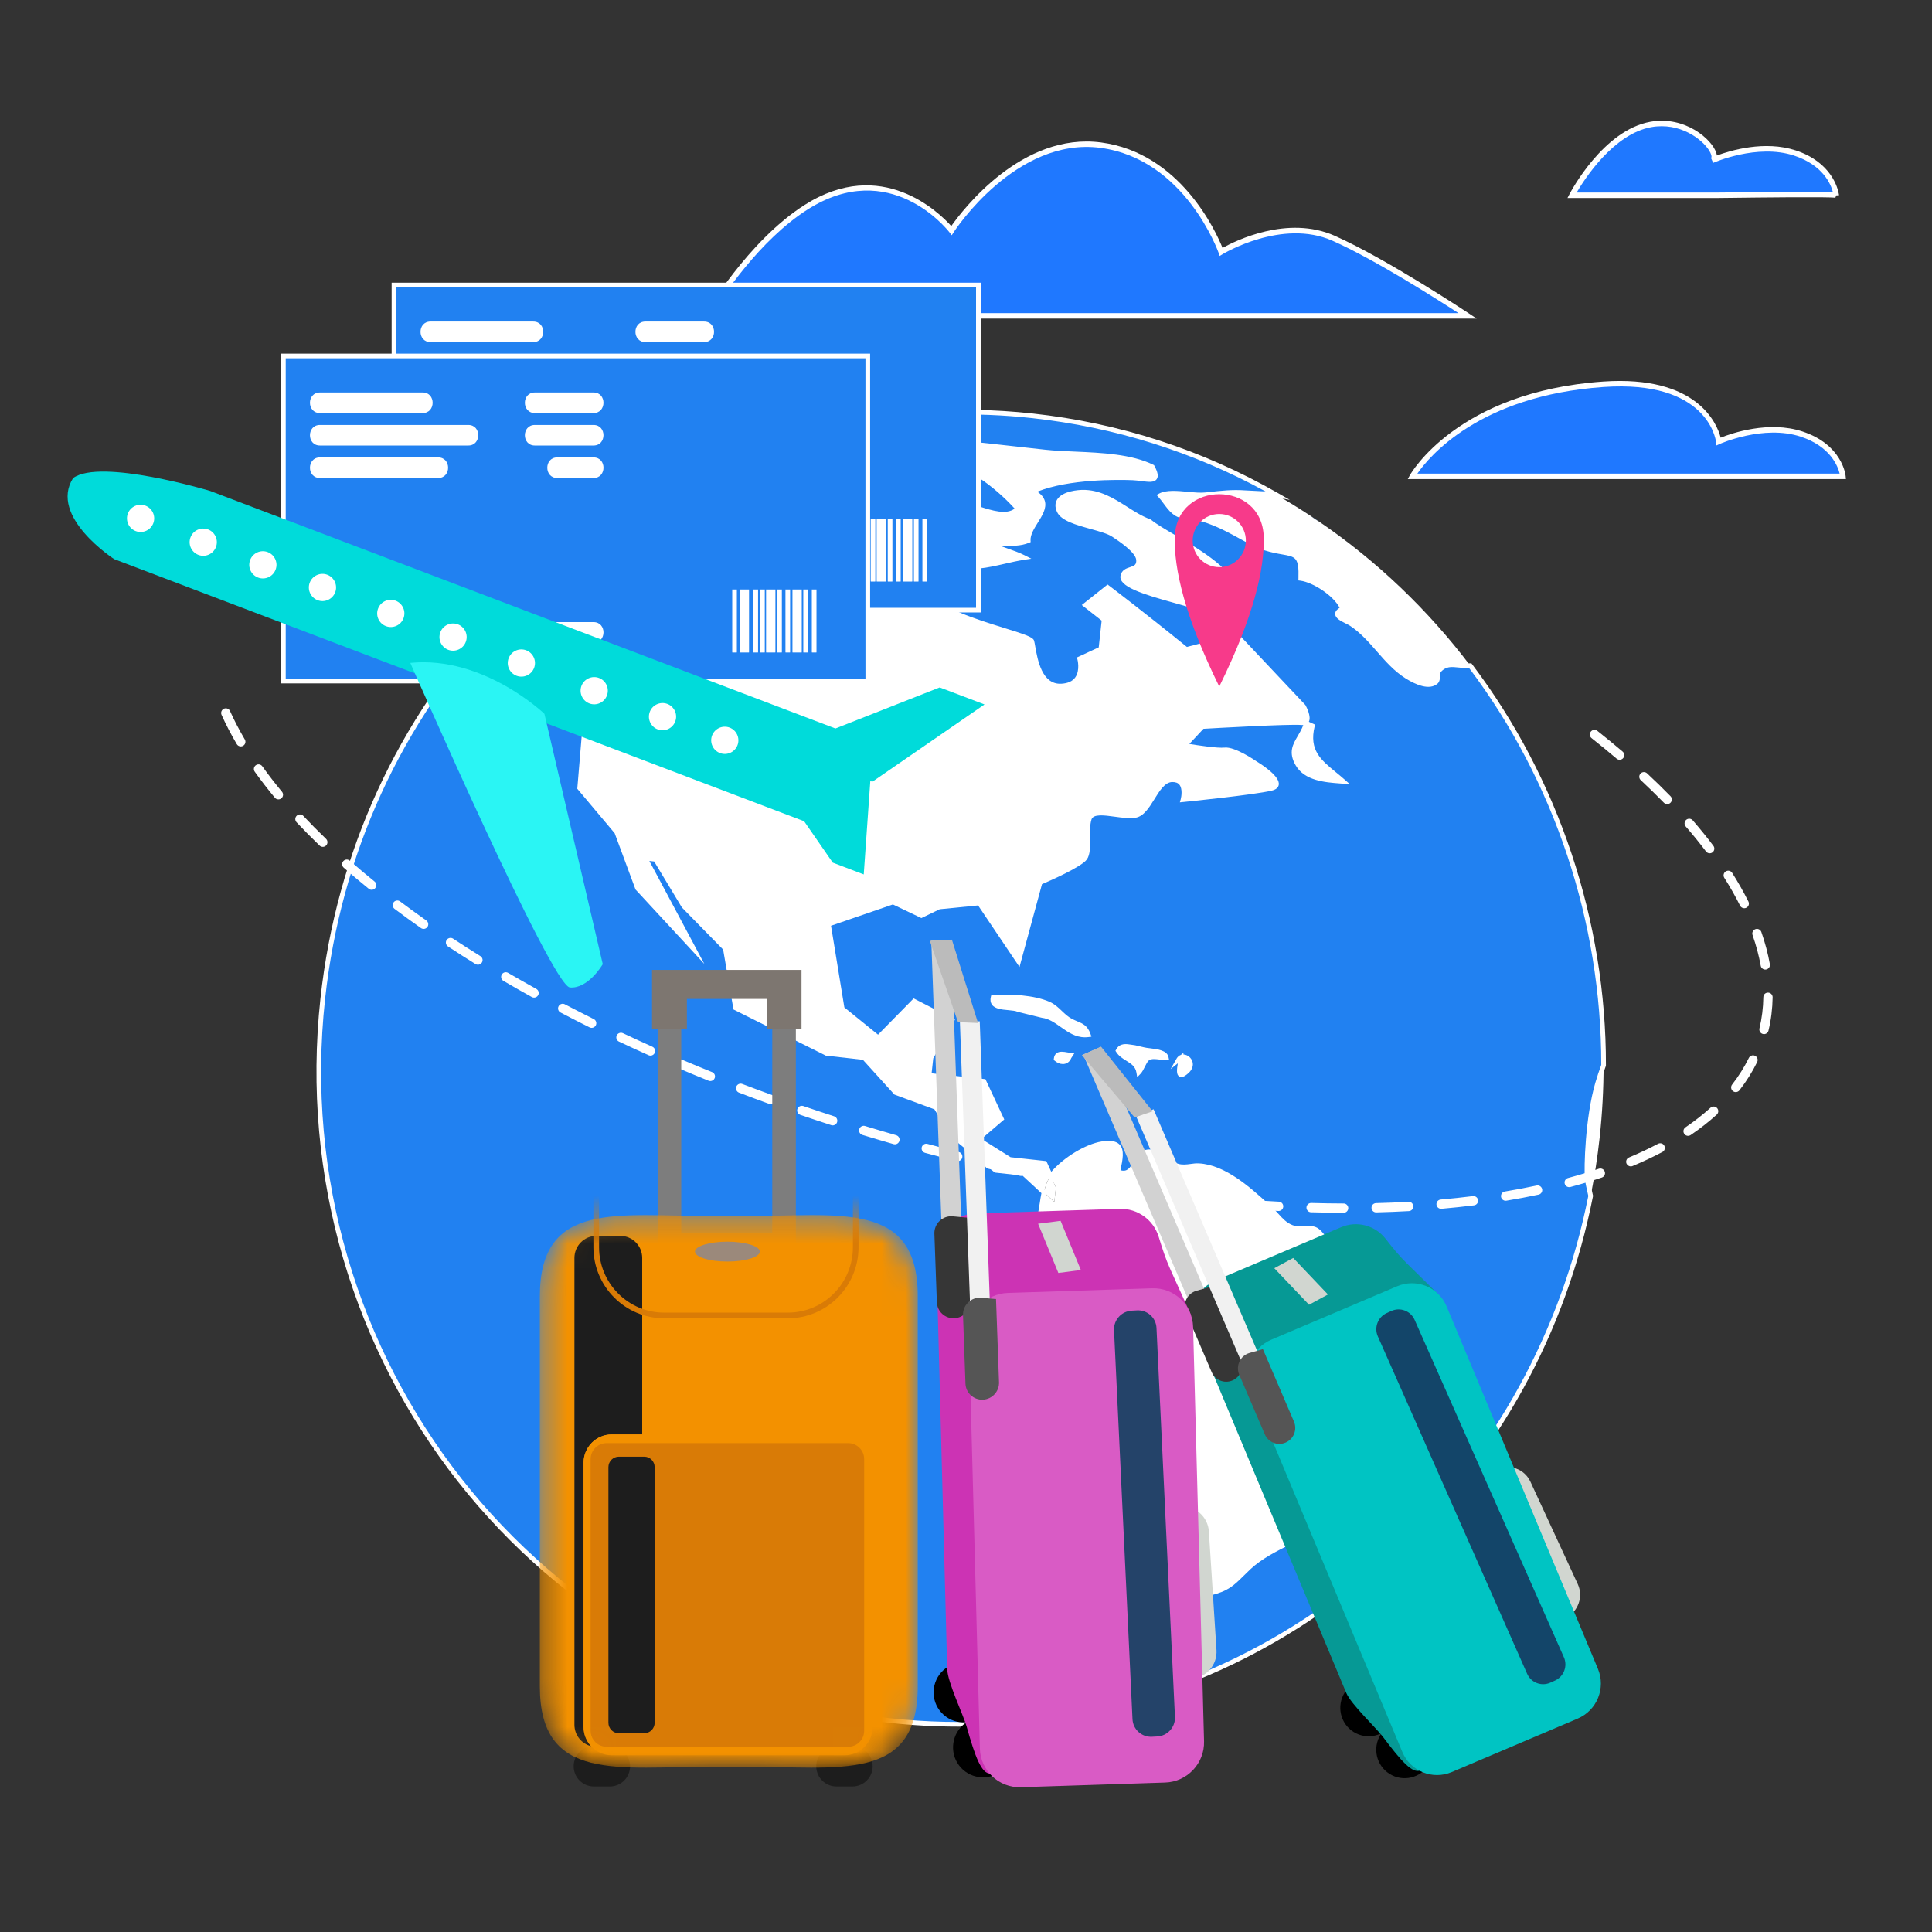 <svg width="80" height="80" viewBox="0 0 80 80" fill="none" xmlns="http://www.w3.org/2000/svg">
<rect x="0" y="0" width="80" height="80" fill="#333333" stroke="none"/>
<path d="M54.625 21.599C54.506 21.519 54.387 21.439 54.267 21.36C54.38 21.448 54.498 21.53 54.625 21.599Z" fill="#2181F1"/>
<path d="M66.401 44.111C66.41 37.948 64.371 32.178 60.88 27.564C60.336 27.604 59.967 27.356 59.59 27.759C59.51 27.843 59.572 28.142 59.462 28.236C59.135 28.517 58.525 28.179 58.257 28.011C57.348 27.441 56.851 26.418 55.954 25.832C55.717 25.677 55.041 25.479 55.596 25.21C55.376 24.647 54.444 24.028 53.862 23.95C53.903 22.664 53.506 23.052 52.375 22.692C51.474 22.404 50.463 21.481 49.053 21.363C48.563 21.373 48.338 20.844 48.044 20.522C48.48 20.287 49.385 20.548 49.936 20.486C50.479 20.425 50.989 20.36 51.557 20.402C51.908 20.428 52.449 20.425 52.871 20.502C49.842 18.769 46.425 17.62 42.749 17.219C36.145 16.498 29.837 18.314 24.758 21.899C25.735 21.648 26.602 21.663 27.099 21.718C27.741 21.788 29.481 22.114 29.459 21.523C29.437 20.933 29.413 20.757 28.766 20.73C28.12 20.703 26.651 20.672 27.885 20.071C29.12 19.47 30.443 19.657 30.909 19.751C31.375 19.845 32.553 19.368 33.19 19.091C33.826 18.814 35.475 18.387 34.441 19.53C33.407 20.674 32.455 21.851 32.455 21.851C32.455 21.851 30.81 22.642 32.749 22.334C33.944 22.144 34.699 21.774 35.413 21.633C34.41 21.43 33.63 21.105 33.645 20.584C34.456 20.307 35.497 20.876 36.35 20.807C36.815 20.769 37.24 20.544 37.733 20.537C38.557 20.526 39.404 20.767 40.194 20.966C40.727 21.101 41.694 21.56 42.148 21.066C41.711 20.568 41.126 20.054 40.568 19.692C39.807 19.199 38.116 19.388 37.785 18.561C38.483 18.457 39.091 18.266 39.813 18.34C40.965 18.458 42.116 18.592 43.267 18.718C44.616 18.865 46.476 18.725 47.715 19.333C48.12 20.086 47.485 19.81 46.897 19.787C45.663 19.74 43.853 19.831 42.736 20.346C43.859 20.907 42.533 21.663 42.576 22.384C42.102 22.587 41.478 22.471 40.969 22.506C41.42 22.749 41.935 22.852 42.394 23.084C41.769 23.18 41.161 23.381 40.533 23.445C40.55 23.421 40.569 23.398 40.589 23.377C40.191 23.078 39.291 22.814 39.25 22.304C39.516 22.315 39.624 22.206 39.692 21.97C39.53 21.97 38.414 21.973 37.184 21.869C38.316 22.246 39.117 22.319 39.134 22.165C39.153 21.993 39.178 22.949 38.525 24.177C37.871 25.405 42.635 26.217 42.727 26.557C42.819 26.898 42.907 28.466 43.953 28.407C44.999 28.348 44.705 27.277 44.705 27.277L45.585 26.869L45.718 25.655L44.948 25.051L45.863 24.324C45.863 24.324 47.278 25.392 49.124 26.893L51.233 26.343L53.969 29.24C53.969 29.24 54.38 29.978 53.894 29.925C53.408 29.872 49.788 30.083 49.788 30.083L49.055 30.87C49.055 30.87 50.32 31.094 50.719 31.051C51.119 31.008 52.004 31.625 52.004 31.625C52.004 31.625 53.387 32.469 52.63 32.646C51.873 32.823 48.983 33.114 48.983 33.114C48.983 33.114 49.212 32.273 48.536 32.286C47.86 32.298 47.624 33.659 47.007 33.764C46.389 33.87 45.262 33.401 45.103 33.903C44.944 34.406 45.152 35.208 44.926 35.53C44.7 35.852 43.066 36.54 43.066 36.54L42.176 39.812L40.547 37.391L38.884 37.556L38.152 37.909L36.978 37.348L34.302 38.269L34.873 41.765L36.364 42.972L37.852 41.459L39.41 42.26L38.55 43.793L38.47 44.527L40.739 44.775L41.466 46.326L40.478 47.171L41.815 48.01L43.261 48.168L43.508 48.703C43.968 48.098 44.922 47.476 45.629 47.36C46.601 47.201 46.429 47.821 46.283 48.518C47.024 48.821 46.955 47.762 47.526 47.695C47.982 47.641 48.337 48.151 48.756 48.28C49.062 48.374 49.351 48.255 49.632 48.268C50.75 48.321 51.815 49.339 52.609 50.063C52.91 50.337 53.093 50.665 53.486 50.819C53.774 50.932 54.233 50.777 54.496 50.923C54.762 51.071 55.185 51.788 55.157 52.142C55.108 52.768 54.298 52.861 54.165 53.338C54.013 53.886 54.663 54.278 55.182 54.234C55.571 54.202 55.672 53.877 55.998 53.87C56.118 53.867 56.224 53.814 56.354 53.866C56.672 53.993 56.548 54.262 56.687 54.363C57.081 54.65 57.606 54.517 58.077 54.627C59.02 54.848 58.811 55.604 59.735 55.759C59.871 57.513 58.279 58.326 57.782 59.875C57.484 60.806 57.084 61.081 56.335 61.694C55.565 62.325 54.95 63.021 54.072 63.509C53.28 63.948 52.381 64.282 51.719 64.901C51.105 65.475 50.966 65.759 50.107 65.969C49.692 66.07 49.324 66.03 49.132 66.41C48.885 66.9 49.195 67.07 48.62 67.424C48.013 67.798 47.149 67.444 46.522 67.746C46.38 67.815 46.378 68.01 46.285 68.064C46.093 68.177 45.768 68.052 45.597 68.194C45.454 68.313 45.451 68.699 45.378 68.882C45.217 69.283 45.131 69.383 44.811 69.705C44.338 70.179 43.624 70.807 43.068 71.182C54.255 69.724 63.58 61.087 65.867 49.52C65.792 49.204 65.734 48.932 65.723 48.8C65.683 48.362 65.737 46.289 66.152 44.862C66.231 44.592 66.315 44.341 66.401 44.111ZM50.108 24.581C50.099 24.959 50.334 25.163 50.685 25.133C50.912 25.985 49.759 25.27 49.523 25.147C49.069 24.911 46.371 24.424 46.493 23.853C46.578 23.455 47.176 23.698 47.145 23.183C47.121 22.801 46.352 22.307 46.101 22.14C45.603 21.809 44.1 21.691 43.856 21.158C43.587 20.569 44.35 20.391 44.817 20.381C45.929 20.357 46.674 21.26 47.598 21.594C48.404 22.249 50.984 23.299 51.253 24.648C50.889 24.637 50.464 24.511 50.108 24.581ZM44.269 43.773C44.181 44.008 43.931 44.015 43.733 43.848C43.761 43.536 44.097 43.671 44.321 43.693L44.269 43.773ZM43.158 42.05L42.187 41.814C41.892 41.657 40.995 41.843 41.122 41.304C41.782 41.245 42.788 41.294 43.417 41.569C43.795 41.735 43.976 42.086 44.346 42.276C44.694 42.456 44.924 42.447 45.064 42.847C44.28 42.95 43.857 42.134 43.158 42.05ZM47.525 43.824C47.373 43.929 47.297 44.254 47.153 44.402C47.068 43.889 46.53 43.875 46.3 43.506C46.445 43.232 46.739 43.352 46.998 43.378L47.335 43.458C47.602 43.531 48.231 43.497 48.292 43.795C48.069 43.816 47.731 43.681 47.525 43.824ZM49.156 44.354C48.645 44.826 48.891 44.044 48.9 43.803L48.805 43.879C48.993 43.548 49.558 43.982 49.156 44.354ZM53.731 31.639C53.315 30.918 53.88 30.647 54.093 29.947L54.341 30.06C54.047 31.292 54.84 31.667 55.617 32.355C54.989 32.304 54.101 32.279 53.731 31.639Z" fill="#2181F1"/>
<path d="M42.675 71.33L43.014 71.102C43.577 70.723 44.288 70.093 44.743 69.637C45.052 69.326 45.131 69.238 45.288 68.846C45.311 68.788 45.327 68.701 45.345 68.608C45.38 68.416 45.417 68.218 45.535 68.12C45.652 68.023 45.813 68.022 45.955 68.022C46.065 68.021 46.168 68.021 46.236 67.981C46.251 67.973 46.272 67.927 46.287 67.894C46.322 67.817 46.369 67.713 46.48 67.66C46.798 67.506 47.166 67.511 47.522 67.515C47.909 67.52 48.274 67.524 48.57 67.342C48.887 67.147 48.899 67.033 48.917 66.845C48.93 66.721 48.945 66.567 49.047 66.367C49.217 66.03 49.508 65.98 49.816 65.928C49.902 65.913 49.992 65.898 50.084 65.875C50.757 65.711 50.968 65.503 51.35 65.125C51.439 65.036 51.538 64.939 51.653 64.831C52.139 64.377 52.75 64.072 53.341 63.778C53.569 63.664 53.803 63.547 54.025 63.425C54.617 63.096 55.082 62.676 55.574 62.231C55.798 62.029 56.029 61.821 56.274 61.62L56.424 61.498C57.067 60.974 57.422 60.686 57.691 59.846C57.896 59.205 58.283 58.689 58.657 58.191C59.189 57.481 59.692 56.81 59.644 55.839C59.195 55.743 59.011 55.503 58.832 55.269C58.655 55.039 58.488 54.822 58.054 54.721C57.891 54.683 57.715 54.675 57.544 54.668C57.229 54.655 56.904 54.64 56.63 54.441C56.546 54.38 56.526 54.289 56.508 54.208C56.485 54.1 56.466 54.014 56.319 53.956C56.255 53.93 56.198 53.94 56.127 53.952C56.086 53.958 56.044 53.965 56 53.966C55.872 53.969 55.787 54.033 55.679 54.114C55.556 54.206 55.417 54.311 55.19 54.33C54.827 54.359 54.429 54.2 54.214 53.941C54.059 53.754 54.01 53.537 54.073 53.313C54.141 53.066 54.357 52.915 54.565 52.768C54.808 52.597 55.038 52.436 55.062 52.135C55.086 51.824 54.687 51.139 54.45 51.008C54.334 50.943 54.15 50.95 53.972 50.956C53.792 50.962 53.606 50.969 53.451 50.908C53.16 50.794 52.975 50.59 52.796 50.393C52.717 50.306 52.635 50.216 52.545 50.134L52.435 50.034C51.645 49.312 50.661 48.413 49.628 48.363C49.53 48.36 49.429 48.372 49.321 48.386C49.133 48.411 48.938 48.436 48.727 48.371C48.545 48.315 48.378 48.195 48.217 48.08C47.989 47.916 47.774 47.764 47.537 47.79C47.338 47.813 47.228 47.999 47.111 48.195C46.948 48.469 46.745 48.81 46.247 48.606L46.173 48.576L46.207 48.413C46.288 48.034 46.364 47.676 46.221 47.526C46.13 47.431 45.935 47.407 45.644 47.455C44.984 47.563 44.041 48.161 43.584 48.76L43.487 48.888L43.197 48.257L41.764 48.091L40.316 47.183L41.348 46.3L40.675 44.864L38.364 44.612L38.466 43.746L39.278 42.299L37.871 41.576L36.372 43.101L34.784 41.816L34.194 38.203L36.984 37.243L38.153 37.802L38.875 37.459L40.596 37.289L42.139 39.583L42.986 36.469L43.029 36.45C43.676 36.178 44.694 35.693 44.848 35.474C44.952 35.325 44.948 35.027 44.943 34.71C44.939 34.42 44.934 34.119 45.012 33.874C45.136 33.483 45.67 33.556 46.186 33.626C46.475 33.666 46.773 33.706 46.991 33.669C47.243 33.626 47.443 33.303 47.637 32.99C47.878 32.6 48.128 32.197 48.534 32.189C48.74 32.188 48.891 32.249 48.992 32.378C49.137 32.565 49.126 32.841 49.103 33.004C49.672 32.945 51.958 32.704 52.609 32.551C52.652 32.541 52.753 32.512 52.761 32.463C52.785 32.314 52.361 31.954 51.955 31.706C51.712 31.537 51.03 31.114 50.73 31.146C50.323 31.19 49.091 30.973 49.039 30.963L48.865 30.932L49.745 29.988L49.783 29.986C49.931 29.977 53.417 29.775 53.905 29.828C53.948 29.833 54.002 29.832 54.021 29.804C54.074 29.724 53.981 29.462 53.891 29.296L51.203 26.449L49.102 26.997L49.064 26.966C47.45 25.654 46.152 24.663 45.865 24.445L45.104 25.05L45.82 25.611L45.676 26.933L44.816 27.331C44.846 27.495 44.885 27.875 44.678 28.162C44.53 28.369 44.288 28.484 43.959 28.502C42.976 28.559 42.776 27.369 42.677 26.798C42.661 26.706 42.648 26.631 42.634 26.582C42.575 26.511 42.013 26.336 41.517 26.182C40.325 25.811 38.692 25.304 38.411 24.622C38.344 24.458 38.354 24.293 38.44 24.131C38.882 23.301 39.001 22.623 39.033 22.325C38.713 22.375 37.988 22.237 37.154 21.96L36.389 21.705L37.193 21.773C37.95 21.836 38.829 21.872 39.667 21.873L39.82 21.874L39.785 21.997C39.712 22.247 39.585 22.371 39.369 22.396C39.467 22.65 39.842 22.847 40.176 23.023C40.354 23.117 40.521 23.204 40.647 23.299L40.687 23.329C40.982 23.288 41.278 23.22 41.565 23.154C41.73 23.116 41.899 23.078 42.069 23.044C41.94 22.991 41.807 22.945 41.678 22.9C41.425 22.811 41.165 22.72 40.923 22.59L40.629 22.432L40.962 22.409C41.129 22.398 41.31 22.402 41.486 22.407C41.831 22.415 42.187 22.423 42.48 22.318C42.491 22.049 42.654 21.788 42.811 21.536C42.98 21.266 43.139 21.011 43.079 20.798C43.041 20.662 42.914 20.543 42.693 20.432L42.513 20.342L42.695 20.259C44.052 19.633 46.257 19.666 46.901 19.69C47.032 19.695 47.168 19.713 47.287 19.729C47.463 19.751 47.703 19.782 47.74 19.728C47.744 19.722 47.778 19.66 47.645 19.405C46.779 18.992 45.578 18.939 44.517 18.893C44.069 18.874 43.645 18.855 43.257 18.813C42.856 18.769 42.455 18.724 42.053 18.679C41.304 18.596 40.554 18.512 39.804 18.435C39.287 18.382 38.828 18.469 38.343 18.56C38.209 18.586 38.072 18.612 37.932 18.635C38.169 18.992 38.776 19.109 39.364 19.222C39.823 19.31 40.298 19.401 40.62 19.61C41.172 19.968 41.77 20.488 42.221 21.001L42.278 21.066L42.219 21.13C41.809 21.576 41.058 21.336 40.509 21.16C40.385 21.121 40.27 21.084 40.171 21.059L39.943 21.001C39.218 20.815 38.466 20.621 37.734 20.632C37.478 20.636 37.233 20.703 36.996 20.769C36.791 20.825 36.578 20.884 36.358 20.902C35.978 20.933 35.563 20.842 35.161 20.754C34.673 20.647 34.169 20.537 33.745 20.653C33.798 21.02 34.379 21.325 35.432 21.538L35.904 21.633L35.432 21.727C35.149 21.782 34.864 21.874 34.534 21.979C34.042 22.136 33.485 22.314 32.764 22.429C31.947 22.558 31.757 22.5 31.714 22.363C31.697 22.307 31.643 22.137 32.394 21.773C32.514 21.624 33.412 20.524 34.369 19.465C34.65 19.156 34.705 18.984 34.667 18.931C34.557 18.778 33.771 18.942 33.228 19.178C32.042 19.694 31.255 19.919 30.889 19.845C30.396 19.745 29.119 19.576 27.927 20.157C27.512 20.359 27.503 20.452 27.503 20.453C27.539 20.54 27.937 20.6 28.684 20.63L28.77 20.634C29.494 20.664 29.532 20.912 29.555 21.519C29.559 21.624 29.521 21.716 29.444 21.786C29.145 22.058 28.311 21.973 27.411 21.854C27.287 21.837 27.178 21.823 27.089 21.813C26.749 21.776 25.844 21.719 24.782 21.992L24.274 22.123L24.702 21.82C29.978 18.096 36.39 16.428 42.759 17.123C46.365 17.516 49.784 18.625 52.919 20.418L53.406 20.697L52.854 20.596C52.566 20.544 52.22 20.529 51.915 20.516C51.782 20.511 51.657 20.505 51.55 20.497C51.029 20.459 50.554 20.513 50.053 20.57L49.947 20.582C49.722 20.607 49.453 20.582 49.168 20.556C48.815 20.523 48.451 20.489 48.203 20.561C48.248 20.618 48.292 20.677 48.335 20.734C48.537 21.008 48.729 21.267 49.039 21.267C49.043 21.267 49.047 21.267 49.051 21.267C49.984 21.345 50.732 21.755 51.392 22.117C51.75 22.314 52.089 22.499 52.404 22.6C52.694 22.692 52.938 22.735 53.133 22.769C53.726 22.873 53.975 22.954 53.961 23.869C54.565 23.994 55.461 24.601 55.686 25.175L55.718 25.258L55.638 25.297C55.508 25.36 55.479 25.406 55.479 25.418C55.478 25.479 55.712 25.595 55.811 25.645C55.886 25.683 55.956 25.718 56.007 25.752C56.459 26.047 56.813 26.453 57.156 26.844C57.501 27.239 57.858 27.647 58.309 27.93C58.602 28.114 59.135 28.39 59.4 28.163C59.43 28.138 59.438 28.032 59.444 27.961C59.452 27.856 59.461 27.756 59.52 27.693C59.809 27.384 60.104 27.416 60.416 27.449C60.559 27.464 60.707 27.48 60.873 27.468L60.925 27.464L60.957 27.506C64.538 32.24 66.506 38.138 66.498 44.112L66.492 44.145C66.4 44.39 66.317 44.64 66.245 44.889C65.837 46.289 65.78 48.356 65.819 48.791C65.829 48.904 65.876 49.142 65.96 49.498L65.965 49.518L65.961 49.538C64.842 55.202 62.044 60.276 57.871 64.212C53.736 68.112 48.621 70.555 43.08 71.277L42.675 71.33ZM47.339 67.706C47.057 67.706 46.792 67.722 46.563 67.833C46.515 67.856 46.489 67.913 46.462 67.974C46.432 68.04 46.401 68.108 46.334 68.147C46.221 68.213 46.086 68.214 45.956 68.214C45.836 68.215 45.722 68.215 45.658 68.268C45.594 68.322 45.56 68.5 45.534 68.643C45.515 68.746 45.497 68.842 45.467 68.917C45.297 69.342 45.197 69.453 44.879 69.772C44.499 70.153 43.944 70.653 43.44 71.033C54.581 69.415 63.526 60.817 65.768 49.522C65.684 49.163 65.637 48.93 65.626 48.808C65.586 48.349 65.638 46.281 66.059 44.835C66.132 44.587 66.214 44.338 66.305 44.094C66.309 38.185 64.367 32.353 60.834 27.663C60.673 27.67 60.525 27.654 60.395 27.64C60.098 27.608 59.883 27.586 59.66 27.824C59.646 27.843 59.639 27.927 59.635 27.976C59.625 28.096 59.615 28.232 59.525 28.309C59.185 28.6 58.62 28.352 58.206 28.093C57.731 27.795 57.365 27.376 57.011 26.971C56.676 26.588 56.331 26.193 55.901 25.912C55.855 25.882 55.792 25.851 55.724 25.817C55.508 25.709 55.285 25.597 55.286 25.417C55.287 25.3 55.389 25.217 55.471 25.167C55.211 24.658 54.37 24.115 53.849 24.045L53.763 24.034L53.766 23.947C53.793 23.08 53.647 23.054 53.099 22.958C52.898 22.923 52.647 22.879 52.346 22.783C52.012 22.677 51.666 22.487 51.299 22.285C50.656 21.933 49.927 21.532 49.045 21.458C49.039 21.458 49.034 21.458 49.029 21.458C48.631 21.458 48.392 21.134 48.18 20.848C48.11 20.753 48.043 20.664 47.973 20.587L47.89 20.496L47.998 20.437C48.289 20.281 48.745 20.323 49.186 20.364C49.461 20.39 49.72 20.414 49.925 20.39L50.031 20.379C50.542 20.321 51.024 20.266 51.564 20.306C51.669 20.313 51.792 20.319 51.923 20.324C52.077 20.331 52.24 20.338 52.402 20.349C49.406 18.708 46.157 17.687 42.738 17.314C37.944 16.791 33.124 17.618 28.79 19.66C29.708 19.462 30.545 19.579 30.928 19.657C31.243 19.72 32.034 19.488 33.151 19.002C33.441 18.876 34.575 18.474 34.823 18.82C34.978 19.035 34.72 19.365 34.512 19.594C34.25 19.884 33.993 20.177 33.754 20.453C34.208 20.348 34.713 20.459 35.202 20.566C35.59 20.651 35.99 20.739 36.342 20.71C36.544 20.694 36.739 20.64 36.944 20.584C37.193 20.515 37.45 20.444 37.731 20.44C38.488 20.429 39.253 20.625 39.991 20.814L40.218 20.872C40.321 20.899 40.439 20.936 40.568 20.977C41.062 21.135 41.67 21.33 42.014 21.059C41.582 20.581 41.028 20.104 40.515 19.772C40.225 19.583 39.768 19.496 39.327 19.411C38.632 19.277 37.913 19.139 37.696 18.597L37.651 18.484L37.771 18.466C37.955 18.438 38.133 18.405 38.307 18.372C38.807 18.277 39.278 18.188 39.824 18.244C40.574 18.321 41.325 18.405 42.075 18.489C42.476 18.533 42.877 18.578 43.278 18.622C43.66 18.664 44.08 18.682 44.525 18.701C45.616 18.749 46.853 18.803 47.758 19.247L47.785 19.26L47.8 19.287C47.945 19.556 47.975 19.726 47.898 19.838C47.794 19.989 47.559 19.958 47.262 19.92C47.141 19.904 47.016 19.888 46.893 19.883C46.288 19.86 44.278 19.829 42.951 20.359C43.12 20.472 43.223 20.6 43.265 20.747C43.348 21.042 43.158 21.346 42.975 21.639C42.819 21.888 42.659 22.145 42.673 22.379L42.677 22.447L42.615 22.473C42.273 22.619 41.87 22.609 41.482 22.6C41.457 22.599 41.432 22.599 41.407 22.598C41.518 22.641 41.631 22.68 41.742 22.719C41.973 22.8 42.212 22.884 42.438 22.998L42.705 23.134L42.409 23.18C42.141 23.221 41.87 23.283 41.609 23.343C41.263 23.422 40.905 23.505 40.543 23.541L40.331 23.563L40.45 23.398C40.346 23.331 40.22 23.265 40.087 23.195C39.736 23.01 39.345 22.805 39.206 22.504C39.145 22.903 38.974 23.539 38.61 24.223C38.551 24.334 38.544 24.441 38.589 24.551C38.835 25.149 40.484 25.661 41.574 26C42.468 26.277 42.779 26.381 42.82 26.533C42.834 26.586 42.849 26.667 42.866 26.766C42.963 27.323 43.146 28.356 43.948 28.312C44.216 28.297 44.409 28.209 44.522 28.052C44.734 27.757 44.615 27.307 44.614 27.303L44.592 27.224L45.496 26.805L45.617 25.698L44.794 25.052L45.862 24.203L45.922 24.248C45.936 24.258 47.339 25.319 49.148 26.788L51.265 26.236L54.054 29.194C54.098 29.274 54.307 29.669 54.196 29.888L54.453 30.006L54.435 30.083C54.201 31.063 54.693 31.465 55.315 31.975C55.435 32.073 55.559 32.174 55.681 32.283L55.897 32.474L55.487 32.441C54.868 32.395 54.02 32.331 53.649 31.688C53.34 31.153 53.532 30.825 53.736 30.478C53.818 30.338 53.902 30.194 53.966 30.024C53.941 30.025 53.914 30.024 53.884 30.021C53.439 29.973 50.223 30.155 49.833 30.178L49.248 30.805C49.607 30.864 50.416 30.987 50.71 30.956C51.134 30.911 51.966 31.481 52.06 31.546C52.279 31.68 53.006 32.152 52.951 32.495C52.931 32.616 52.831 32.698 52.653 32.74C51.899 32.917 49.112 33.198 48.994 33.21L48.855 33.224L48.892 33.09C48.921 32.981 48.969 32.662 48.84 32.497C48.778 32.417 48.682 32.381 48.538 32.382C48.237 32.388 48.015 32.746 47.801 33.092C47.584 33.441 47.361 33.802 47.024 33.86C46.778 33.902 46.464 33.859 46.161 33.818C45.723 33.758 45.271 33.697 45.196 33.933C45.128 34.149 45.132 34.434 45.136 34.709C45.141 35.057 45.145 35.386 45.005 35.586C44.784 35.901 43.446 36.484 43.147 36.611L42.215 40.041L40.501 37.493L38.911 37.65L38.153 38.016L36.973 37.452L34.411 38.334L34.963 41.714L36.358 42.843L37.833 41.342L39.543 42.221L38.644 43.824L38.576 44.443L40.804 44.685L41.584 46.353L40.64 47.16L41.847 47.918L43.327 48.079L43.531 48.523C44.045 47.925 44.946 47.375 45.613 47.266C45.977 47.206 46.221 47.249 46.36 47.394C46.573 47.618 46.487 48.024 46.396 48.454L46.395 48.456C46.669 48.537 46.781 48.376 46.946 48.098C47.075 47.881 47.222 47.635 47.515 47.6C47.825 47.564 48.081 47.747 48.329 47.925C48.485 48.036 48.632 48.142 48.784 48.189C48.955 48.241 49.121 48.22 49.297 48.197C49.407 48.182 49.522 48.166 49.637 48.173C50.739 48.225 51.794 49.189 52.565 49.893L52.674 49.992C52.772 50.081 52.856 50.174 52.938 50.265C53.11 50.454 53.272 50.633 53.521 50.73C53.638 50.776 53.804 50.77 53.965 50.765C54.169 50.757 54.38 50.75 54.543 50.841C54.844 51.008 55.285 51.753 55.253 52.151C55.222 52.542 54.932 52.747 54.675 52.927C54.487 53.06 54.308 53.185 54.258 53.365C54.202 53.569 54.283 53.724 54.362 53.819C54.536 54.03 54.877 54.163 55.174 54.14C55.345 54.125 55.451 54.045 55.564 53.961C55.683 53.872 55.806 53.779 55.995 53.775C56.03 53.774 56.063 53.768 56.096 53.763C56.181 53.749 56.277 53.733 56.389 53.778C56.632 53.874 56.67 54.051 56.696 54.168C56.71 54.23 56.72 54.269 56.743 54.286C56.97 54.451 57.252 54.464 57.552 54.476C57.731 54.484 57.917 54.492 58.098 54.534C58.599 54.651 58.803 54.918 58.984 55.153C59.165 55.389 59.322 55.593 59.75 55.664L59.825 55.677L59.83 55.752C59.914 56.834 59.353 57.583 58.81 58.307C58.446 58.792 58.069 59.295 57.873 59.905C57.587 60.8 57.195 61.119 56.545 61.648L56.395 61.77C56.154 61.967 55.925 62.175 55.703 62.375C55.202 62.827 54.729 63.255 54.118 63.594C53.893 63.718 53.656 63.837 53.427 63.95C52.848 64.239 52.25 64.537 51.784 64.972C51.67 65.079 51.573 65.175 51.484 65.263C51.091 65.651 50.854 65.886 50.129 66.063C50.032 66.087 49.938 66.103 49.848 66.118C49.555 66.168 49.344 66.204 49.218 66.454C49.132 66.623 49.12 66.746 49.108 66.865C49.087 67.078 49.069 67.262 48.67 67.507C48.327 67.718 47.918 67.714 47.519 67.709C47.459 67.707 47.399 67.706 47.339 67.706ZM53.815 31.591C54.106 32.095 54.757 32.188 55.33 32.236C55.284 32.198 55.238 32.16 55.193 32.123C54.56 31.605 54.012 31.157 54.23 30.115L54.15 30.078C54.079 30.27 53.985 30.431 53.901 30.574C53.704 30.91 53.562 31.153 53.815 31.591ZM31.919 22.298C31.988 22.314 32.185 22.326 32.734 22.239C33.441 22.126 33.991 21.951 34.476 21.796C34.654 21.739 34.826 21.684 34.995 21.636C34.086 21.405 33.612 21.093 33.554 20.685C32.965 21.373 32.537 21.903 32.53 21.91L32.497 21.937C32.238 22.061 31.991 22.217 31.919 22.298ZM39.232 22.207L39.254 22.208C39.41 22.214 39.495 22.179 39.553 22.066C39.434 22.065 39.315 22.064 39.195 22.062L39.213 22.084C39.225 22.098 39.232 22.141 39.232 22.207ZM38.08 22.025C38.624 22.151 38.957 22.164 39.043 22.129C39.048 22.106 39.06 22.077 39.091 22.06C38.751 22.054 38.411 22.042 38.08 22.025ZM26.455 21.588C26.726 21.588 26.949 21.604 27.11 21.622C27.2 21.632 27.311 21.646 27.436 21.663C28.002 21.738 29.057 21.878 29.315 21.644C29.35 21.612 29.365 21.575 29.363 21.527C29.342 20.967 29.338 20.85 28.762 20.826L28.676 20.822C27.812 20.788 27.364 20.727 27.314 20.491C27.309 20.465 27.309 20.439 27.314 20.413C26.597 20.808 25.896 21.237 25.213 21.701C25.685 21.615 26.109 21.588 26.455 21.588ZM47.089 44.605L47.058 44.417C47.015 44.158 46.84 44.049 46.636 43.922C46.483 43.827 46.325 43.728 46.218 43.557L46.188 43.51L46.215 43.461C46.365 43.178 46.64 43.224 46.862 43.261C46.91 43.269 46.96 43.277 47.007 43.282L47.357 43.364C47.426 43.383 47.524 43.395 47.627 43.407C47.939 43.445 48.328 43.491 48.386 43.775L48.408 43.88L48.301 43.89C48.212 43.899 48.115 43.886 48.013 43.873C47.85 43.853 47.683 43.831 47.579 43.903C47.518 43.946 47.462 44.058 47.408 44.167C47.354 44.277 47.298 44.39 47.221 44.469L47.089 44.605ZM46.415 43.504C46.498 43.609 46.615 43.682 46.738 43.759C46.903 43.862 47.085 43.975 47.185 44.183C47.202 44.15 47.219 44.116 47.236 44.082C47.301 43.951 47.368 43.816 47.47 43.745H47.47C47.634 43.631 47.848 43.658 48.038 43.683C48.041 43.683 48.045 43.684 48.049 43.684C47.925 43.637 47.749 43.616 47.605 43.599C47.494 43.585 47.39 43.573 47.31 43.551L46.975 43.472C46.936 43.469 46.883 43.46 46.83 43.451C46.627 43.417 46.498 43.402 46.415 43.504ZM48.914 44.599C48.888 44.599 48.862 44.593 48.837 44.579C48.699 44.505 48.73 44.277 48.771 44.029L48.471 44.27L48.721 43.831C48.764 43.756 48.826 43.704 48.899 43.68L49.004 43.595L49.002 43.665C49.01 43.665 49.019 43.666 49.028 43.666C49.18 43.681 49.322 43.797 49.373 43.949C49.427 44.111 49.372 44.285 49.221 44.425C49.129 44.509 49.017 44.599 48.914 44.599ZM48.992 43.857C48.987 43.905 48.977 43.962 48.967 44.026C48.95 44.127 48.916 44.327 48.932 44.4C48.956 44.39 49.005 44.362 49.09 44.283C49.186 44.194 49.221 44.1 49.19 44.01C49.163 43.931 49.086 43.865 49.01 43.858C49.004 43.857 48.998 43.857 48.992 43.857ZM44.01 44.059C43.897 44.059 43.777 44.011 43.671 43.921L43.633 43.889L43.637 43.839C43.647 43.737 43.684 43.661 43.749 43.611C43.87 43.519 44.044 43.549 44.198 43.577C44.244 43.585 44.289 43.593 44.33 43.597L44.487 43.612L44.355 43.817C44.307 43.936 44.219 44.018 44.106 44.047C44.075 44.056 44.043 44.059 44.01 44.059ZM43.838 43.807C43.914 43.858 43.994 43.878 44.058 43.861C44.105 43.849 44.142 43.817 44.167 43.766C44.167 43.766 44.166 43.766 44.165 43.766C44.055 43.747 43.919 43.723 43.866 43.764C43.854 43.773 43.845 43.788 43.838 43.807ZM44.927 42.952C44.526 42.952 44.219 42.736 43.921 42.525C43.669 42.347 43.431 42.179 43.147 42.145L43.135 42.143L42.143 41.899C42.063 41.857 41.906 41.842 41.753 41.828C41.483 41.804 41.203 41.778 41.075 41.602C41.014 41.517 40.998 41.409 41.028 41.282L41.044 41.214L41.113 41.208C41.825 41.145 42.825 41.205 43.456 41.481C43.669 41.574 43.822 41.72 43.97 41.862C44.102 41.987 44.226 42.106 44.39 42.191C44.47 42.232 44.544 42.263 44.612 42.292C44.839 42.387 45.034 42.47 45.155 42.815L45.194 42.927L45.077 42.942C45.025 42.949 44.975 42.952 44.927 42.952ZM43.175 41.955C43.505 41.996 43.773 42.185 44.032 42.368C44.315 42.567 44.584 42.757 44.922 42.759C44.834 42.594 44.714 42.544 44.536 42.469C44.465 42.439 44.386 42.406 44.301 42.362C44.113 42.264 43.973 42.131 43.837 42.001C43.695 41.865 43.56 41.737 43.378 41.657C42.804 41.406 41.867 41.345 41.205 41.393C41.204 41.433 41.213 41.464 41.231 41.489C41.307 41.595 41.553 41.617 41.77 41.637C41.943 41.653 42.108 41.667 42.221 41.723L43.175 41.955ZM50.499 25.64C50.257 25.64 49.913 25.473 49.567 25.281C49.531 25.261 49.501 25.244 49.479 25.233C49.352 25.166 49.014 25.073 48.622 24.965C47.303 24.6 46.303 24.285 46.399 23.833C46.449 23.598 46.638 23.535 46.791 23.485C46.973 23.424 47.061 23.387 47.049 23.189C47.029 22.869 46.315 22.396 46.08 22.241L46.048 22.22C45.865 22.099 45.525 22.004 45.164 21.904C44.56 21.736 43.935 21.563 43.769 21.198C43.68 21.004 43.682 20.831 43.774 20.683C44.002 20.321 44.681 20.288 44.815 20.285C45.541 20.272 46.116 20.632 46.669 20.983C46.993 21.189 47.299 21.383 47.631 21.503L47.659 21.519C47.88 21.699 48.24 21.91 48.657 22.155C49.766 22.806 51.146 23.617 51.347 24.628L51.371 24.747L51.25 24.743C51.113 24.739 50.966 24.72 50.825 24.7C50.614 24.672 50.398 24.643 50.206 24.663C50.217 24.78 50.257 24.875 50.326 24.939C50.408 25.016 50.528 25.049 50.676 25.037L50.757 25.03L50.777 25.108C50.838 25.335 50.813 25.494 50.704 25.579C50.649 25.622 50.58 25.64 50.499 25.64ZM44.861 20.477C44.847 20.477 44.833 20.477 44.819 20.477C44.472 20.485 44.064 20.583 43.937 20.785C43.88 20.875 43.883 20.985 43.944 21.118C44.073 21.402 44.68 21.57 45.215 21.718C45.591 21.823 45.946 21.921 46.154 22.059L46.186 22.081C46.665 22.398 47.218 22.809 47.24 23.177C47.262 23.532 47.024 23.61 46.851 23.667C46.7 23.717 46.613 23.751 46.587 23.873C46.521 24.184 47.974 24.586 48.673 24.779C49.092 24.895 49.423 24.986 49.568 25.062C49.591 25.074 49.622 25.091 49.66 25.112C50.176 25.398 50.487 25.504 50.585 25.427C50.619 25.401 50.626 25.332 50.608 25.232C50.442 25.23 50.3 25.178 50.194 25.079C50.07 24.962 50.006 24.79 50.011 24.579L50.013 24.502L50.089 24.487C50.332 24.438 50.596 24.475 50.851 24.509C50.946 24.523 51.039 24.535 51.127 24.543C50.851 23.667 49.533 22.892 48.559 22.32C48.144 22.076 47.783 21.865 47.551 21.678C47.204 21.55 46.88 21.345 46.566 21.145C46.048 20.816 45.513 20.477 44.861 20.477Z" fill="white"/>
<path d="M45.327 60.208C45.083 59.711 43.761 59.398 43.255 59.063C42.736 58.718 42.072 58.403 42.025 57.748C41.993 57.311 42.209 57.134 42.045 56.683C41.911 56.312 41.64 56.052 41.353 55.785C40.713 55.189 40.067 55.062 40.971 54.46C41.293 54.246 41.6 54.343 41.538 53.851C41.484 53.419 41.048 53.388 41.067 52.818C41.08 52.42 41.432 51.659 41.753 51.381C42.042 51.13 42.34 51.268 42.627 51.087C43.104 50.789 43.091 50.014 43.228 49.373L42.38 48.588L41.232 48.463L39.492 47.064L38.757 45.858L37.092 45.243L35.778 43.793L34.237 43.625L30.458 41.737L30.034 39.275L28.319 37.529L27.145 35.582L26.717 35.535L28.3 38.498L28.731 39.306L26.406 36.801L25.536 34.453L24.003 32.63L24.29 29.207L25.448 28.12L23.503 28.082L23.082 26.78L22.372 26.139L21.793 26.899L21.372 25.381L20.64 25.481C16.709 29.665 14.042 35.15 13.366 41.348C11.738 56.267 22.254 69.652 36.854 71.245C38.477 71.422 40.083 71.445 41.657 71.327C41.479 71.237 41.317 71.103 41.185 70.92C40.411 69.842 41.555 69.503 41.963 68.688C42.477 67.659 42.371 66.565 43.001 65.531C43.645 64.477 43.761 63.149 44.889 61.902C45.059 61.588 45.515 60.592 45.327 60.208Z" fill="#2181F1"/>
<path d="M39.706 71.496C38.751 71.496 37.793 71.444 36.843 71.34C22.214 69.744 11.64 56.284 13.27 41.337C13.929 35.301 16.453 29.795 20.571 25.415L20.594 25.39L21.443 25.273L21.834 26.686L22.359 25.997L23.166 26.725L23.573 27.986L25.686 28.029L24.383 29.251L24.102 32.598L25.627 34.42L26.49 36.749L28.297 38.696L26.547 35.419L27.203 35.491L28.396 37.469L30.124 39.229L30.545 41.672L34.265 43.531L35.825 43.701L37.148 45.16L38.822 45.779L39.566 46.999L41.271 48.37L42.422 48.495L43.333 49.339L43.322 49.393C43.291 49.539 43.267 49.696 43.244 49.847C43.164 50.373 43.082 50.916 42.678 51.169C42.531 51.261 42.386 51.279 42.247 51.297C42.089 51.317 41.953 51.334 41.816 51.453C41.524 51.707 41.176 52.436 41.163 52.821C41.154 53.102 41.262 53.225 41.387 53.368C41.49 53.486 41.606 53.618 41.633 53.838C41.687 54.26 41.478 54.34 41.277 54.418C41.195 54.45 41.11 54.482 41.025 54.539C40.76 54.716 40.624 54.857 40.621 54.959C40.617 55.076 40.787 55.206 41.002 55.372C41.129 55.469 41.273 55.579 41.418 55.714C41.686 55.963 41.989 56.246 42.136 56.65C42.241 56.942 42.2 57.137 42.161 57.325C42.135 57.448 42.108 57.575 42.12 57.741C42.157 58.254 42.626 58.55 43.079 58.835C43.157 58.885 43.234 58.933 43.308 58.982C43.484 59.099 43.77 59.216 44.074 59.34C44.648 59.574 45.242 59.816 45.413 60.166C45.658 60.666 44.981 61.934 44.974 61.947L44.961 61.966C44.27 62.729 43.968 63.515 43.677 64.274C43.498 64.738 43.33 65.176 43.083 65.581C42.75 66.127 42.625 66.705 42.503 67.264C42.398 67.748 42.29 68.248 42.049 68.73C41.915 68.998 41.712 69.21 41.516 69.415C41.103 69.846 40.777 70.187 41.263 70.863C41.38 71.026 41.528 71.153 41.7 71.241L42.008 71.397L41.664 71.422C41.015 71.471 40.361 71.496 39.706 71.496ZM20.688 25.571C16.613 29.917 14.114 35.375 13.462 41.358C11.842 56.2 22.34 69.564 36.864 71.149C38.358 71.312 39.871 71.346 41.365 71.251C41.269 71.172 41.183 71.08 41.108 70.975C40.528 70.169 40.96 69.718 41.377 69.282C41.563 69.087 41.756 68.886 41.877 68.644C42.107 68.183 42.209 67.717 42.316 67.223C42.44 66.648 42.569 66.054 42.919 65.481C43.157 65.091 43.322 64.66 43.497 64.205C43.78 63.468 44.101 62.633 44.81 61.845C45.02 61.452 45.394 60.563 45.241 60.25C45.101 59.966 44.517 59.728 44.002 59.517C43.689 59.39 43.394 59.27 43.202 59.143C43.129 59.094 43.053 59.046 42.977 58.998C42.506 58.701 41.973 58.365 41.929 57.754C41.915 57.562 41.946 57.415 41.973 57.285C42.01 57.108 42.042 56.956 41.955 56.715C41.825 56.355 41.551 56.1 41.287 55.855C41.149 55.726 41.009 55.618 40.885 55.524C40.626 55.325 40.421 55.168 40.428 54.952C40.434 54.775 40.581 54.603 40.918 54.379C41.021 54.31 41.121 54.272 41.208 54.238C41.404 54.163 41.477 54.135 41.443 53.862C41.422 53.7 41.339 53.605 41.242 53.495C41.109 53.343 40.959 53.17 40.971 52.814C40.985 52.381 41.361 51.592 41.69 51.307C41.871 51.15 42.058 51.127 42.222 51.106C42.347 51.09 42.465 51.075 42.576 51.005C42.905 50.799 42.977 50.323 43.054 49.818C43.074 49.682 43.096 49.541 43.123 49.406L42.338 48.679L41.194 48.554L39.41 47.113L38.693 45.935L37.036 45.324L35.731 43.884L34.194 43.71L30.372 41.801L29.944 39.321L28.236 37.578L27.087 35.672L26.888 35.65L29.166 39.916L26.316 36.834L25.452 34.502L23.904 32.661L24.197 29.162L25.21 28.212L23.433 28.176L22.998 26.834L22.386 26.28L21.752 27.111L21.302 25.487L20.688 25.571Z" fill="white"/>
<path d="M65.722 48.8C65.734 48.932 65.792 49.204 65.867 49.52C66.023 48.731 66.148 47.93 66.237 47.116C66.347 46.106 66.4 45.104 66.401 44.111C66.315 44.341 66.231 44.592 66.152 44.862C65.737 46.289 65.683 48.362 65.722 48.8Z" fill="white"/>
<path d="M54.624 21.6C54.498 21.53 54.38 21.448 54.267 21.36C53.811 21.06 53.346 20.773 52.871 20.502C52.449 20.425 51.908 20.428 51.557 20.402C50.989 20.36 50.479 20.425 49.936 20.486C49.385 20.548 48.479 20.287 48.044 20.522C48.338 20.844 48.563 21.373 49.053 21.363C50.463 21.481 51.474 22.404 52.375 22.691C53.506 23.052 53.903 22.663 53.862 23.95C54.444 24.028 55.375 24.647 55.596 25.21C55.041 25.479 55.717 25.677 55.954 25.832C56.851 26.418 57.348 27.441 58.257 28.011C58.525 28.179 59.135 28.516 59.462 28.236C59.572 28.142 59.51 27.843 59.59 27.758C59.967 27.356 60.335 27.604 60.88 27.564C59.133 25.255 57.023 23.235 54.624 21.6Z" fill="white"/>
<path d="M44.346 42.276C43.976 42.085 43.795 41.735 43.417 41.569C42.788 41.294 41.782 41.245 41.121 41.304C40.995 41.843 41.892 41.657 42.187 41.814L43.158 42.05C43.857 42.134 44.279 42.949 45.064 42.847C44.924 42.447 44.693 42.456 44.346 42.276Z" fill="white"/>
<path d="M47.335 43.458L46.997 43.378C46.739 43.352 46.445 43.232 46.299 43.506C46.53 43.875 47.068 43.889 47.153 44.402C47.297 44.254 47.373 43.929 47.525 43.824C47.731 43.681 48.069 43.816 48.292 43.794C48.23 43.497 47.602 43.531 47.335 43.458Z" fill="white"/>
<path d="M48.805 43.879L48.9 43.802C48.891 44.043 48.645 44.826 49.156 44.354C49.558 43.982 48.993 43.548 48.805 43.879Z" fill="white"/>
<path d="M43.733 43.848C43.931 44.015 44.18 44.008 44.269 43.773L44.321 43.693C44.096 43.671 43.761 43.536 43.733 43.848Z" fill="white"/>
<path d="M58.076 54.627C57.605 54.517 57.08 54.65 56.686 54.363C56.547 54.262 56.671 53.993 56.353 53.866C56.223 53.814 56.117 53.867 55.997 53.87C55.671 53.877 55.57 54.201 55.181 54.234C54.662 54.278 54.012 53.885 54.164 53.338C54.297 52.86 55.107 52.768 55.156 52.142C55.184 51.787 54.762 51.071 54.495 50.923C54.232 50.776 53.773 50.932 53.485 50.819C53.092 50.664 52.909 50.336 52.608 50.062C51.814 49.339 50.749 48.321 49.631 48.268C49.35 48.254 49.061 48.374 48.755 48.279C48.337 48.15 47.981 47.641 47.525 47.694C46.954 47.762 47.023 48.821 46.283 48.518C46.429 47.82 46.6 47.201 45.628 47.36C44.921 47.475 43.967 48.097 43.507 48.702L43.722 49.171L43.657 49.77L43.227 49.373C43.091 50.014 43.103 50.789 42.627 51.087C42.339 51.268 42.042 51.13 41.752 51.381C41.432 51.659 41.079 52.42 41.066 52.818C41.047 53.388 41.483 53.418 41.538 53.85C41.6 54.343 41.292 54.246 40.971 54.459C40.066 55.062 40.712 55.189 41.352 55.785C41.639 56.052 41.911 56.312 42.045 56.683C42.208 57.134 41.993 57.311 42.024 57.748C42.072 58.403 42.735 58.718 43.255 59.063C43.76 59.398 45.083 59.711 45.327 60.208C45.514 60.591 45.058 61.587 44.889 61.901C43.761 63.149 43.644 64.477 43.001 65.531C42.37 66.565 42.476 67.659 41.962 68.687C41.555 69.502 40.411 69.842 41.185 70.919C41.317 71.102 41.479 71.237 41.657 71.327C42.13 71.291 42.6 71.242 43.067 71.181C43.623 70.807 44.337 70.179 44.81 69.705C45.131 69.383 45.216 69.283 45.377 68.882C45.45 68.699 45.453 68.313 45.596 68.194C45.767 68.052 46.092 68.177 46.284 68.064C46.377 68.01 46.379 67.815 46.521 67.746C47.148 67.444 48.012 67.798 48.619 67.424C49.194 67.07 48.884 66.899 49.131 66.41C49.323 66.03 49.691 66.07 50.106 65.969C50.965 65.759 51.104 65.475 51.718 64.901C52.38 64.282 53.279 63.948 54.07 63.509C54.949 63.021 55.564 62.324 56.334 61.694C57.083 61.081 57.483 60.806 57.781 59.875C58.278 58.325 59.87 57.513 59.734 55.758C58.81 55.604 59.02 54.847 58.076 54.627Z" fill="white"/>
<path d="M51.233 26.343L49.125 26.892C47.278 25.392 45.863 24.324 45.863 24.324L44.949 25.051L45.718 25.655L45.586 26.869L44.706 27.277C44.706 27.277 44.999 28.348 43.954 28.407C42.908 28.466 42.819 26.898 42.727 26.557C42.635 26.217 37.871 25.405 38.525 24.177C39.179 22.949 39.153 21.993 39.135 22.164C39.118 22.319 38.316 22.246 37.185 21.869C36.589 21.819 35.967 21.744 35.413 21.632C34.699 21.773 33.945 22.144 32.749 22.334C30.81 22.642 32.456 21.85 32.456 21.85C32.456 21.85 33.407 20.673 34.441 19.53C35.475 18.387 33.826 18.813 33.19 19.09C32.553 19.367 31.375 19.845 30.909 19.751C30.443 19.657 29.121 19.469 27.886 20.07C26.651 20.672 28.12 20.703 28.767 20.73C29.413 20.757 29.438 20.933 29.46 21.523C29.482 22.113 27.742 21.787 27.1 21.717C26.602 21.663 25.735 21.648 24.758 21.899C23.273 22.947 21.893 24.148 20.641 25.48L21.373 25.38L21.793 26.898L22.373 26.139L23.082 26.779L23.503 28.081L25.448 28.12L24.29 29.206L24.003 32.629L25.537 34.453L26.407 36.8L28.732 39.306L28.3 38.498L26.718 35.535L27.146 35.581L28.32 37.529L30.035 39.275L30.459 41.737L34.238 43.624L35.778 43.792L37.093 45.242L38.758 45.857L39.493 47.063L41.233 48.462L42.381 48.587L43.229 49.372C43.279 49.138 43.348 48.922 43.469 48.753C43.481 48.736 43.495 48.719 43.508 48.702L43.262 48.167L41.815 48.009L40.478 47.171L41.466 46.326L40.739 44.774L38.47 44.526L38.55 43.793L39.41 42.259L37.852 41.458L36.364 42.971L34.873 41.764L34.302 38.268L36.978 37.347L38.152 37.908L38.884 37.555L40.548 37.39L42.176 39.811L43.066 36.539C43.066 36.539 44.7 35.851 44.926 35.529C45.152 35.207 44.945 34.405 45.104 33.903C45.263 33.4 46.389 33.87 47.007 33.764C47.625 33.658 47.86 32.298 48.536 32.285C49.212 32.272 48.983 33.113 48.983 33.113C48.983 33.113 51.874 32.822 52.631 32.645C53.388 32.468 52.004 31.624 52.004 31.624C52.004 31.624 51.119 31.008 50.72 31.051C50.321 31.094 49.055 30.869 49.055 30.869L49.788 30.083C49.788 30.083 53.408 29.871 53.894 29.924C54.38 29.977 53.969 29.239 53.969 29.239L51.233 26.343Z" fill="white"/>
<path d="M43.468 48.753C43.348 48.922 43.278 49.139 43.228 49.373L43.658 49.77L43.724 49.171L43.508 48.702C43.495 48.719 43.48 48.736 43.468 48.753Z" fill="white"/>
<path d="M54.341 30.06L54.093 29.946C53.88 30.647 53.315 30.917 53.731 31.639C54.101 32.279 54.989 32.304 55.617 32.354C54.84 31.667 54.047 31.292 54.341 30.06Z" fill="white"/>
<path d="M51.253 24.647C50.985 23.299 48.404 22.249 47.599 21.594C46.674 21.259 45.929 20.357 44.818 20.381C44.35 20.391 43.587 20.569 43.856 21.158C44.1 21.691 45.603 21.808 46.101 22.139C46.353 22.307 47.121 22.8 47.145 23.183C47.176 23.698 46.578 23.455 46.493 23.853C46.372 24.423 49.07 24.911 49.524 25.147C49.759 25.269 50.912 25.985 50.685 25.133C50.335 25.163 50.099 24.959 50.108 24.581C50.464 24.511 50.889 24.637 51.253 24.647Z" fill="white"/>
<path d="M43.267 18.717C42.116 18.592 40.965 18.458 39.813 18.34C39.09 18.265 38.483 18.456 37.785 18.561C38.116 19.388 39.806 19.198 40.567 19.692C41.125 20.053 41.711 20.567 42.148 21.065C41.693 21.56 40.726 21.101 40.194 20.966C39.404 20.766 38.557 20.526 37.732 20.537C37.239 20.543 36.814 20.769 36.349 20.806C35.496 20.876 34.456 20.307 33.644 20.584C33.63 21.105 34.409 21.43 35.413 21.632C35.858 21.544 36.288 21.545 36.799 21.734C36.931 21.784 37.059 21.828 37.184 21.869C38.414 21.973 39.53 21.97 39.692 21.97C39.623 22.206 39.515 22.315 39.25 22.304C39.291 22.814 40.191 23.077 40.589 23.377C40.569 23.398 40.55 23.421 40.532 23.445C41.161 23.381 41.769 23.18 42.394 23.084C41.935 22.852 41.42 22.749 40.968 22.506C41.477 22.471 42.102 22.587 42.576 22.384C42.533 21.663 43.859 20.907 42.736 20.346C43.853 19.831 45.663 19.74 46.897 19.787C47.485 19.81 48.12 20.086 47.715 19.333C46.475 18.725 44.616 18.865 43.267 18.717Z" fill="white"/>
<path d="M35.413 21.633C35.966 21.744 36.588 21.819 37.184 21.869C37.059 21.828 36.931 21.784 36.798 21.734C36.287 21.545 35.858 21.545 35.413 21.633Z" fill="white"/>
<path d="M48.646 22.225C48.607 23.541 49.047 25.504 50.487 28.428C51.927 25.504 52.367 23.541 52.328 22.225C52.258 19.877 48.716 19.877 48.646 22.225ZM50.487 23.484C49.879 23.484 49.387 22.991 49.387 22.383C49.387 21.776 49.879 21.283 50.487 21.283C51.095 21.283 51.588 21.776 51.588 22.383C51.588 22.991 51.095 23.484 50.487 23.484Z" fill="#F73A8A"/>
<path d="M55.637 50.218H55.636C55.191 50.217 54.736 50.211 54.285 50.198C54.178 50.195 54.095 50.106 54.098 50C54.101 49.894 54.188 49.812 54.295 49.813C54.743 49.826 55.195 49.833 55.637 49.834C55.743 49.834 55.829 49.92 55.829 50.026C55.829 50.133 55.743 50.218 55.637 50.218ZM56.983 50.203C56.879 50.203 56.794 50.12 56.791 50.016C56.788 49.91 56.872 49.821 56.978 49.819C57.434 49.807 57.885 49.789 58.318 49.765C58.429 49.754 58.515 49.84 58.521 49.946C58.527 50.053 58.446 50.143 58.34 50.149C57.903 50.173 57.448 50.192 56.989 50.203C56.986 50.203 56.985 50.203 56.983 50.203ZM52.945 50.144C52.941 50.144 52.938 50.144 52.935 50.144C52.494 50.121 52.041 50.092 51.586 50.058C51.48 50.05 51.401 49.958 51.409 49.852C51.417 49.746 51.509 49.666 51.615 49.674C52.066 49.708 52.517 49.737 52.955 49.759C53.061 49.765 53.142 49.855 53.137 49.962C53.132 50.064 53.047 50.144 52.945 50.144ZM59.673 50.054C59.574 50.054 59.49 49.979 59.481 49.879C59.472 49.773 59.55 49.679 59.656 49.67C60.109 49.63 60.557 49.583 60.988 49.529C61.094 49.515 61.19 49.591 61.203 49.696C61.216 49.802 61.141 49.898 61.036 49.911C60.6 49.965 60.147 50.013 59.69 50.053C59.684 50.054 59.678 50.054 59.673 50.054ZM50.259 49.943C50.253 49.943 50.247 49.943 50.24 49.942C49.798 49.9 49.346 49.851 48.897 49.798C48.792 49.786 48.716 49.69 48.728 49.585C48.741 49.479 48.836 49.403 48.942 49.416C49.389 49.469 49.838 49.517 50.277 49.559C50.383 49.57 50.46 49.664 50.45 49.77C50.441 49.869 50.357 49.943 50.259 49.943ZM62.345 49.72C62.252 49.72 62.171 49.654 62.155 49.559C62.138 49.454 62.209 49.355 62.313 49.338C62.763 49.264 63.205 49.181 63.628 49.09C63.732 49.068 63.834 49.135 63.857 49.239C63.879 49.343 63.812 49.445 63.708 49.467C63.28 49.558 62.832 49.642 62.376 49.718C62.366 49.719 62.355 49.72 62.345 49.72ZM47.584 49.629C47.575 49.629 47.567 49.628 47.558 49.627C47.115 49.566 46.67 49.5 46.222 49.429C46.117 49.413 46.045 49.314 46.062 49.209C46.078 49.105 46.176 49.034 46.282 49.049C46.727 49.119 47.17 49.185 47.61 49.246C47.715 49.26 47.789 49.357 47.774 49.462C47.761 49.559 47.679 49.629 47.584 49.629ZM44.924 49.209C44.913 49.209 44.901 49.208 44.89 49.206C44.45 49.128 44.007 49.046 43.563 48.959C43.458 48.938 43.39 48.837 43.411 48.733C43.431 48.629 43.531 48.56 43.637 48.581C44.079 48.668 44.519 48.75 44.957 48.827C45.062 48.846 45.132 48.945 45.113 49.05C45.096 49.144 45.015 49.209 44.924 49.209ZM64.977 49.157C64.892 49.157 64.815 49.101 64.792 49.015C64.764 48.912 64.825 48.807 64.928 48.779C65.368 48.661 65.798 48.532 66.206 48.395C66.307 48.362 66.416 48.416 66.45 48.517C66.484 48.617 66.429 48.726 66.328 48.76C65.913 48.9 65.475 49.031 65.027 49.151C65.011 49.156 64.994 49.157 64.977 49.157ZM42.28 48.692C42.267 48.692 42.253 48.691 42.24 48.688C41.803 48.594 41.363 48.496 40.922 48.394C40.819 48.37 40.754 48.266 40.778 48.163C40.802 48.059 40.906 47.993 41.009 48.019C41.448 48.121 41.885 48.218 42.32 48.312C42.424 48.334 42.49 48.436 42.468 48.54C42.449 48.63 42.369 48.692 42.28 48.692ZM67.528 48.298C67.453 48.298 67.381 48.253 67.35 48.18C67.309 48.082 67.355 47.969 67.453 47.928C67.876 47.751 68.28 47.56 68.656 47.362C68.75 47.312 68.866 47.348 68.916 47.442C68.966 47.536 68.93 47.652 68.836 47.702C68.45 47.906 68.035 48.101 67.602 48.283C67.578 48.293 67.553 48.298 67.528 48.298ZM39.657 48.082C39.642 48.082 39.626 48.08 39.611 48.077C39.176 47.968 38.741 47.855 38.304 47.737C38.201 47.71 38.141 47.604 38.168 47.502C38.196 47.399 38.302 47.338 38.404 47.366C38.838 47.483 39.272 47.595 39.704 47.703C39.807 47.729 39.87 47.834 39.844 47.937C39.822 48.024 39.743 48.082 39.657 48.082ZM37.056 47.384C37.039 47.384 37.021 47.381 37.004 47.377L36.954 47.362C36.536 47.242 36.121 47.119 35.709 46.994C35.607 46.963 35.55 46.855 35.581 46.754C35.612 46.652 35.72 46.595 35.821 46.626C36.231 46.751 36.644 46.873 37.06 46.992L37.109 47.006C37.212 47.036 37.271 47.142 37.242 47.244C37.217 47.329 37.14 47.384 37.056 47.384ZM69.9 47.033C69.838 47.033 69.778 47.003 69.741 46.948C69.681 46.861 69.704 46.741 69.792 46.681C70.168 46.425 70.516 46.152 70.829 45.868C70.908 45.797 71.029 45.803 71.101 45.882C71.172 45.96 71.166 46.082 71.088 46.153C70.762 46.449 70.399 46.733 70.008 46.999C69.975 47.022 69.937 47.033 69.9 47.033ZM34.48 46.599C34.46 46.599 34.44 46.595 34.42 46.589C33.99 46.45 33.563 46.308 33.139 46.163C33.039 46.129 32.985 46.019 33.019 45.919C33.054 45.818 33.163 45.765 33.264 45.799C33.685 45.943 34.11 46.084 34.539 46.223C34.64 46.256 34.695 46.364 34.663 46.465C34.636 46.547 34.561 46.599 34.48 46.599ZM31.931 45.726C31.909 45.726 31.887 45.723 31.866 45.715C31.44 45.56 31.018 45.404 30.6 45.244C30.501 45.206 30.451 45.095 30.489 44.995C30.527 44.896 30.638 44.846 30.737 44.885C31.153 45.043 31.573 45.2 31.997 45.353C32.096 45.389 32.148 45.499 32.112 45.599C32.084 45.677 32.01 45.726 31.931 45.726ZM71.874 45.221C71.833 45.221 71.792 45.208 71.757 45.18C71.673 45.115 71.657 44.994 71.723 44.91C71.996 44.559 72.229 44.188 72.416 43.807C72.463 43.711 72.578 43.672 72.674 43.718C72.769 43.765 72.808 43.88 72.761 43.976C72.563 44.381 72.316 44.775 72.027 45.147C71.989 45.195 71.932 45.221 71.874 45.221ZM29.415 44.764C29.391 44.764 29.366 44.76 29.343 44.751C28.922 44.581 28.506 44.409 28.095 44.234C27.997 44.193 27.951 44.08 27.993 43.982C28.035 43.884 28.148 43.839 28.245 43.88C28.654 44.054 29.068 44.225 29.487 44.394C29.585 44.434 29.633 44.546 29.593 44.644C29.563 44.719 29.491 44.764 29.415 44.764ZM26.936 43.711C26.909 43.711 26.883 43.705 26.857 43.694C26.449 43.511 26.036 43.321 25.63 43.13C25.534 43.085 25.493 42.97 25.538 42.874C25.583 42.778 25.698 42.737 25.794 42.782C26.198 42.972 26.608 43.161 27.014 43.343C27.111 43.386 27.155 43.5 27.111 43.597C27.079 43.668 27.009 43.711 26.936 43.711ZM73.043 42.821C73.029 42.821 73.014 42.819 72.999 42.815C72.895 42.791 72.832 42.687 72.856 42.583C72.956 42.166 73.01 41.731 73.017 41.291C73.018 41.185 73.1 41.1 73.212 41.102C73.319 41.104 73.403 41.191 73.401 41.298C73.394 41.765 73.337 42.228 73.23 42.673C73.209 42.761 73.13 42.821 73.043 42.821ZM24.499 42.561C24.471 42.561 24.441 42.554 24.414 42.541C24.012 42.341 23.607 42.134 23.211 41.926C23.117 41.877 23.08 41.761 23.13 41.667C23.179 41.573 23.295 41.536 23.39 41.586C23.783 41.792 24.186 41.998 24.585 42.197C24.68 42.244 24.719 42.359 24.672 42.455C24.638 42.522 24.57 42.561 24.499 42.561ZM22.114 41.309C22.083 41.309 22.051 41.302 22.021 41.285C21.625 41.066 21.23 40.841 20.847 40.616C20.755 40.563 20.724 40.445 20.778 40.353C20.832 40.261 20.95 40.231 21.041 40.285C21.422 40.507 21.814 40.731 22.208 40.949C22.301 41 22.334 41.117 22.283 41.21C22.248 41.273 22.182 41.309 22.114 41.309ZM73.097 40.148C73.005 40.148 72.924 40.082 72.908 39.989C72.834 39.575 72.72 39.148 72.57 38.719C72.535 38.619 72.588 38.509 72.689 38.474C72.789 38.439 72.899 38.492 72.934 38.592C73.09 39.04 73.209 39.487 73.286 39.921C73.305 40.026 73.235 40.126 73.131 40.145C73.119 40.147 73.108 40.148 73.097 40.148ZM19.79 39.947C19.756 39.947 19.721 39.938 19.689 39.918C19.301 39.678 18.918 39.433 18.55 39.19C18.461 39.131 18.436 39.012 18.495 38.923C18.553 38.835 18.673 38.81 18.761 38.868C19.126 39.109 19.507 39.353 19.892 39.591C19.982 39.647 20.01 39.766 19.954 39.856C19.917 39.915 19.854 39.947 19.79 39.947ZM17.542 38.464C17.503 38.464 17.465 38.453 17.431 38.429C17.058 38.167 16.69 37.9 16.337 37.634C16.252 37.57 16.235 37.45 16.298 37.365C16.362 37.28 16.483 37.263 16.568 37.327C16.918 37.59 17.283 37.855 17.652 38.115C17.739 38.176 17.76 38.296 17.699 38.383C17.662 38.436 17.602 38.464 17.542 38.464ZM72.226 37.609C72.155 37.609 72.087 37.57 72.054 37.503C71.864 37.123 71.644 36.735 71.4 36.349C71.343 36.259 71.37 36.14 71.46 36.083C71.549 36.026 71.668 36.053 71.725 36.143C71.977 36.54 72.203 36.94 72.398 37.331C72.445 37.426 72.407 37.542 72.312 37.589C72.284 37.603 72.255 37.609 72.226 37.609ZM15.39 36.845C15.347 36.845 15.305 36.831 15.269 36.802C14.914 36.514 14.565 36.221 14.233 35.929C14.153 35.859 14.145 35.738 14.215 35.658C14.285 35.578 14.407 35.57 14.486 35.64C14.815 35.928 15.159 36.218 15.511 36.503C15.594 36.569 15.606 36.691 15.539 36.773C15.501 36.82 15.446 36.845 15.39 36.845ZM70.795 35.333C70.736 35.333 70.679 35.306 70.641 35.256C70.383 34.914 70.1 34.565 69.801 34.221C69.732 34.141 69.74 34.019 69.821 33.949C69.901 33.88 70.022 33.888 70.092 33.968C70.397 34.32 70.685 34.675 70.948 35.024C71.012 35.109 70.995 35.23 70.911 35.294C70.876 35.32 70.835 35.333 70.795 35.333ZM13.367 35.067C13.319 35.067 13.271 35.049 13.234 35.013C12.901 34.693 12.58 34.369 12.28 34.049C12.207 33.971 12.211 33.849 12.288 33.777C12.366 33.704 12.488 33.708 12.56 33.785C12.856 34.101 13.173 34.42 13.5 34.735C13.577 34.809 13.579 34.931 13.506 35.007C13.468 35.047 13.418 35.067 13.367 35.067ZM69.035 33.297C68.984 33.297 68.935 33.277 68.897 33.238C68.594 32.928 68.272 32.613 67.94 32.304C67.862 32.232 67.858 32.11 67.93 32.032C68.003 31.954 68.124 31.95 68.202 32.023C68.539 32.336 68.865 32.655 69.172 32.97C69.247 33.046 69.245 33.168 69.169 33.242C69.132 33.278 69.083 33.297 69.035 33.297ZM11.528 33.101C11.473 33.101 11.418 33.077 11.38 33.031C11.083 32.673 10.803 32.311 10.549 31.955C10.487 31.869 10.507 31.748 10.594 31.686C10.68 31.625 10.8 31.645 10.862 31.731C11.111 32.08 11.385 32.434 11.676 32.785C11.744 32.867 11.733 32.989 11.651 33.056C11.615 33.086 11.572 33.101 11.528 33.101ZM67.065 31.46C67.021 31.46 66.977 31.445 66.94 31.414C66.61 31.133 66.261 30.847 65.904 30.565C65.821 30.5 65.807 30.379 65.873 30.295C65.938 30.212 66.059 30.198 66.143 30.263C66.503 30.548 66.856 30.837 67.19 31.122C67.271 31.191 67.28 31.312 67.211 31.393C67.174 31.438 67.12 31.46 67.065 31.46ZM9.971 30.908C9.905 30.908 9.84 30.874 9.804 30.813C9.566 30.408 9.354 30 9.174 29.601C9.131 29.504 9.174 29.39 9.271 29.347C9.368 29.303 9.482 29.346 9.525 29.443C9.699 29.83 9.905 30.225 10.136 30.618C10.19 30.709 10.16 30.828 10.068 30.881C10.037 30.9 10.004 30.908 9.971 30.908Z" fill="white"/>
<path d="M59.222 72.972C58.931 73.558 58.223 73.799 57.64 73.509C57.058 73.22 56.821 72.51 57.112 71.924C57.403 71.338 58.112 71.097 58.694 71.387C59.277 71.676 59.514 72.385 59.222 72.972Z" fill="black"/>
<path d="M57.733 71.236C57.442 71.822 56.733 72.063 56.151 71.773C55.568 71.484 55.332 70.774 55.623 70.188C55.914 69.602 56.622 69.361 57.205 69.651C57.787 69.94 58.024 70.65 57.733 71.236Z" fill="black"/>
<path d="M63.418 66.49L61.459 62.254C61.214 61.724 61.444 61.094 61.972 60.846C62.501 60.598 63.128 60.826 63.372 61.355L65.331 65.592C65.576 66.121 65.346 66.751 64.817 66.999C64.289 67.247 63.662 67.019 63.418 66.49Z" fill="#D1D6D0"/>
<path d="M55.745 70.098L49.479 55.089C49.145 54.29 49.521 53.368 50.319 53.029L55.531 50.817C56.196 50.534 56.943 50.747 57.367 51.287C57.645 51.642 57.928 51.993 58.25 52.309L59.643 53.678L63.846 66.66C64.18 67.459 63.804 68.381 63.006 68.719L58.807 73.311C58.483 73.448 58.013 72.916 57.268 71.924C56.981 71.542 55.943 70.573 55.745 70.098Z" fill="#069995"/>
<path d="M50.283 56.334L44.852 43.667L45.566 43.356L50.997 56.023L50.283 56.334Z" fill="#D2D2D2"/>
<path d="M50.093 53.289C50.075 53.295 50.059 53.302 50.041 53.307C49.873 53.354 49.706 53.402 49.537 53.45C49.156 53.561 48.957 53.982 49.113 54.347L50.173 56.818C50.316 57.152 50.702 57.305 51.036 57.16C51.369 57.014 51.523 56.626 51.38 56.292L50.093 53.289Z" fill="#363636"/>
<path d="M58.067 72.543L51.8 57.534C51.466 56.735 51.843 55.813 52.64 55.474L57.852 53.261C58.65 52.923 59.567 53.296 59.901 54.095L66.167 69.104C66.501 69.903 66.125 70.826 65.327 71.164L60.115 73.377C59.317 73.715 58.4 73.342 58.067 72.543Z" fill="#00C4C3"/>
<path d="M63.235 69.307L57.053 55.336C56.89 54.967 57.056 54.534 57.425 54.369L57.614 54.284C57.982 54.118 58.412 54.283 58.576 54.651L64.757 68.623C64.92 68.992 64.754 69.424 64.386 69.59L64.196 69.675C63.828 69.841 63.398 69.676 63.235 69.307Z" fill="#134569"/>
<path d="M54.204 54.027L52.766 52.514L53.549 52.089L54.987 53.602L54.204 54.027Z" fill="#D1D6D0"/>
<path d="M52.483 58.907L47.052 46.241L47.766 45.93L53.197 58.596L52.483 58.907Z" fill="#F1F1F1"/>
<path d="M52.293 55.863C52.276 55.869 52.259 55.876 52.241 55.881C52.074 55.928 51.906 55.975 51.738 56.024C51.356 56.134 51.157 56.556 51.313 56.921L52.373 59.392C52.516 59.726 52.902 59.879 53.236 59.733C53.569 59.588 53.724 59.2 53.58 58.865L52.293 55.863Z" fill="#555555"/>
<path d="M46.982 46.27L44.797 43.691L45.591 43.338L47.727 46.017L46.982 46.27Z" fill="#BBBBBB"/>
<path d="M25.253 73.974H24.591C24.129 73.974 23.754 73.599 23.754 73.137C23.754 72.675 24.129 72.3 24.591 72.3H25.253C25.715 72.3 26.09 72.675 26.09 73.137C26.09 73.599 25.716 73.974 25.253 73.974Z" fill="#1D1D1D"/>
<path d="M35.298 73.974H34.636C34.173 73.974 33.799 73.599 33.799 73.137C33.799 72.675 34.174 72.3 34.636 72.3H35.298C35.76 72.3 36.135 72.675 36.135 73.137C36.135 73.599 35.76 73.974 35.298 73.974Z" fill="#1D1D1D"/>
<path d="M27.232 40.397V51.793H32.955V40.397H27.232ZM31.978 51.062H28.209V41.128H31.978V51.062Z" fill="#7D7D7D"/>
<path d="M28.443 42.603V41.363H31.744V42.603H33.189V40.162H26.999V42.603H28.443Z" fill="#7D7670"/>
<mask id="mask0_1378_1482" style="mask-type:luminance" maskUnits="userSpaceOnUse" x="22" y="50" width="17" height="24">
<path d="M30.776 73.151H29.581C25.589 73.151 22.354 73.825 22.354 69.834V53.675C22.354 49.684 25.589 50.358 29.581 50.358H30.776C34.767 50.358 38.003 49.684 38.003 53.675V69.834C38.003 73.825 34.768 73.151 30.776 73.151Z" fill="white"/>
</mask>
<g mask="url(#mask0_1378_1482)">
<path d="M30.776 73.151H29.581C25.589 73.151 22.354 73.825 22.354 69.834V53.675C22.354 49.684 25.589 50.358 29.581 50.358H30.776C34.767 50.358 38.003 49.684 38.003 53.675V69.834C38.003 73.825 34.768 73.151 30.776 73.151Z" fill="#F39100"/>
</g>
<mask id="mask1_1378_1482" style="mask-type:luminance" maskUnits="userSpaceOnUse" x="22" y="50" width="17" height="24">
<path d="M30.776 73.151H29.581C25.589 73.151 22.354 73.825 22.354 69.834V53.675C22.354 49.684 25.589 50.358 29.581 50.358H30.776C34.767 50.358 38.003 49.684 38.003 53.675V69.834C38.003 73.825 34.768 73.151 30.776 73.151Z" fill="white"/>
</mask>
<g mask="url(#mask1_1378_1482)">
<path d="M24.165 71.51V60.569C24.165 59.923 24.686 59.398 25.329 59.398H26.592V52.089C26.592 51.584 26.185 51.175 25.684 51.175H24.694C24.192 51.175 23.786 51.584 23.786 52.089V71.42C23.786 71.849 24.08 72.208 24.477 72.306C24.284 72.097 24.165 71.818 24.165 71.51Z" fill="#1D1D1D"/>
</g>
<mask id="mask2_1378_1482" style="mask-type:luminance" maskUnits="userSpaceOnUse" x="22" y="50" width="17" height="24">
<path d="M30.776 73.151H29.581C25.589 73.151 22.354 73.825 22.354 69.834V53.675C22.354 49.684 25.589 50.358 29.581 50.358H30.776C34.767 50.358 38.003 49.684 38.003 53.675V69.834C38.003 73.825 34.768 73.151 30.776 73.151Z" fill="white"/>
</mask>
<g mask="url(#mask2_1378_1482)">
<path d="M34.97 72.681H25.329C24.686 72.681 24.165 72.157 24.165 71.51V60.569C24.165 59.922 24.686 59.398 25.329 59.398H34.97C35.613 59.398 36.134 59.922 36.134 60.569V71.51C36.134 72.157 35.613 72.681 34.97 72.681Z" fill="#F39100"/>
</g>
<mask id="mask3_1378_1482" style="mask-type:luminance" maskUnits="userSpaceOnUse" x="22" y="50" width="17" height="24">
<path d="M30.776 73.151H29.581C25.589 73.151 22.354 73.825 22.354 69.834V53.675C22.354 49.684 25.589 50.358 29.581 50.358H30.776C34.767 50.358 38.003 49.684 38.003 53.675V69.834C38.003 73.825 34.768 73.151 30.776 73.151Z" fill="white"/>
</mask>
<g mask="url(#mask3_1378_1482)">
<path d="M35.121 72.329H25.119C24.752 72.329 24.456 72.032 24.456 71.666V60.42C24.456 60.054 24.752 59.757 25.119 59.757H35.121C35.487 59.757 35.784 60.054 35.784 60.42V71.666C35.784 72.032 35.487 72.329 35.121 72.329Z" fill="#D97B06"/>
</g>
<mask id="mask4_1378_1482" style="mask-type:luminance" maskUnits="userSpaceOnUse" x="22" y="50" width="17" height="24">
<path d="M30.776 73.151H29.581C25.589 73.151 22.354 73.825 22.354 69.834V53.675C22.354 49.684 25.589 50.358 29.581 50.358H30.776C34.767 50.358 38.003 49.684 38.003 53.675V69.834C38.003 73.825 34.768 73.151 30.776 73.151Z" fill="white"/>
</mask>
<g mask="url(#mask4_1378_1482)">
<path d="M26.675 71.77H25.625C25.386 71.77 25.193 71.575 25.193 71.335V60.752C25.193 60.511 25.386 60.317 25.625 60.317H26.675C26.914 60.317 27.108 60.511 27.108 60.752V71.335C27.108 71.575 26.914 71.77 26.675 71.77Z" fill="#1D1D1D"/>
</g>
<mask id="mask5_1378_1482" style="mask-type:luminance" maskUnits="userSpaceOnUse" x="22" y="50" width="17" height="24">
<path d="M30.776 73.151H29.581C25.589 73.151 22.354 73.825 22.354 69.834V53.675C22.354 49.684 25.589 50.358 29.581 50.358H30.776C34.767 50.358 38.003 49.684 38.003 53.675V69.834C38.003 73.825 34.768 73.151 30.776 73.151Z" fill="white"/>
</mask>
<g mask="url(#mask5_1378_1482)">
<path d="M32.628 54.587H27.495C25.884 54.587 24.572 53.268 24.572 51.647V47.071C24.572 45.449 25.884 44.13 27.495 44.13H32.628C34.239 44.13 35.55 45.449 35.55 47.071V51.647C35.55 53.268 34.239 54.587 32.628 54.587ZM27.495 44.365C26.012 44.365 24.806 45.579 24.806 47.071V51.647C24.806 53.139 26.012 54.352 27.495 54.352H32.628C34.11 54.352 35.317 53.139 35.317 51.647V47.071C35.317 45.579 34.111 44.365 32.628 44.365H27.495Z" fill="#D97B06"/>
</g>
<path d="M31.579 51.944C31.579 52.171 30.978 52.355 30.236 52.355C29.494 52.355 28.893 52.171 28.893 51.944C28.893 51.717 29.494 51.533 30.236 51.533C30.978 51.532 31.579 51.717 31.579 51.944Z" fill="#F39100"/>
<path d="M31.463 51.826C31.463 52.053 30.861 52.238 30.12 52.238C29.378 52.238 28.777 52.053 28.777 51.826C28.777 51.599 29.378 51.415 30.12 51.415C30.861 51.415 31.463 51.599 31.463 51.826Z" fill="#9B897B"/>
<path d="M30.477 51.709C30.477 51.809 30.212 51.889 29.886 51.889C29.56 51.889 29.295 51.809 29.295 51.709C29.295 51.609 29.56 51.528 29.886 51.528C30.212 51.528 30.477 51.609 30.477 51.709Z" fill="#9B897B"/>
<path d="M41.55 73.266C41.041 73.733 40.252 73.7 39.788 73.193C39.325 72.687 39.362 71.898 39.872 71.432C40.382 70.966 41.17 70.999 41.634 71.505C42.097 72.012 42.06 72.8 41.55 73.266Z" fill="black"/>
<path d="M40.744 70.991C40.235 71.457 39.446 71.424 38.983 70.917C38.519 70.411 38.557 69.622 39.066 69.156C39.576 68.69 40.365 68.723 40.828 69.229C41.291 69.736 41.254 70.525 40.744 70.991Z" fill="black"/>
<path d="M48.146 68.484L47.831 63.568C47.792 62.954 48.258 62.422 48.873 62.379C49.487 62.336 50.017 62.799 50.057 63.413L50.372 68.328C50.411 68.942 49.945 69.475 49.33 69.518C48.715 69.561 48.185 69.099 48.146 68.484Z" fill="#D1D6D0"/>
<path d="M39.222 69.114L38.769 51.955C38.744 51.042 39.466 50.278 40.38 50.248L46.352 50.055C47.114 50.03 47.769 50.523 47.98 51.217C48.119 51.672 48.264 52.125 48.46 52.559L49.31 54.436L48.504 68.814C48.528 69.727 47.807 70.492 46.893 70.521L41.012 73.442C40.641 73.453 40.38 72.751 40.025 71.49C39.888 71.006 39.236 69.657 39.222 69.114Z" fill="#CC33B4"/>
<path d="M39.086 53.487L38.563 38.952L39.384 38.918L39.907 53.452L39.086 53.487Z" fill="#D2D2D2"/>
<path d="M40.058 50.418C40.039 50.417 40.02 50.418 40 50.416C39.818 50.398 39.634 50.381 39.45 50.365C39.033 50.328 38.676 50.668 38.691 51.086L38.793 53.921C38.807 54.305 39.129 54.602 39.513 54.586C39.896 54.57 40.196 54.246 40.182 53.863L40.058 50.418Z" fill="#363636"/>
<path d="M40.575 72.405L40.122 55.245C40.098 54.332 40.819 53.568 41.733 53.538L47.705 53.345C48.619 53.315 49.38 54.032 49.404 54.945L49.857 72.104C49.881 73.017 49.16 73.782 48.246 73.811L42.273 74.005C41.359 74.034 40.599 73.318 40.575 72.405Z" fill="#D95BC5"/>
<path d="M46.894 71.187L46.129 55.082C46.109 54.657 46.438 54.295 46.863 54.272L47.082 54.26C47.507 54.237 47.868 54.563 47.888 54.988L48.652 71.093C48.673 71.518 48.344 71.881 47.919 71.904L47.7 71.916C47.275 71.938 46.914 71.612 46.894 71.187Z" fill="#244369"/>
<path d="M43.824 52.71L42.985 50.672L43.917 50.552L44.756 52.589L43.824 52.71Z" fill="#D1D6D0"/>
<path d="M40.271 56.858L39.748 42.323L40.569 42.289L41.092 56.823L40.271 56.858Z" fill="#F1F1F1"/>
<path d="M41.243 53.789C41.224 53.788 41.205 53.789 41.185 53.787C41.003 53.769 40.819 53.752 40.635 53.736C40.218 53.7 39.861 54.039 39.876 54.458L39.978 57.293C39.992 57.676 40.314 57.974 40.698 57.958C41.081 57.941 41.381 57.618 41.367 57.234L41.243 53.789Z" fill="#555555"/>
<path d="M39.669 42.325L38.5 38.955L39.416 38.91L40.498 42.36L39.669 42.325Z" fill="#BBBBBB"/>
<path d="M60.772 13.08H29.291C29.291 13.08 31.016 10.084 33.376 8.582C36.91 6.333 39.4 9.546 39.4 9.546C39.4 9.546 41.971 5.53 45.585 6.011C49.2 6.493 50.565 10.429 50.565 10.429C50.565 10.429 53.055 8.903 55.224 9.867C57.393 10.831 60.772 13.08 60.772 13.08Z" fill="#1F78FF"/>
<path d="M61.145 13.193H29.096L29.194 13.024C29.211 12.993 30.959 9.986 33.316 8.487C36.5 6.46 38.885 8.797 39.39 9.36C39.87 8.68 42.324 5.463 45.601 5.9C48.87 6.336 50.346 9.58 50.623 10.266C51.15 9.973 53.316 8.895 55.27 9.764C57.423 10.721 60.801 12.963 60.835 12.986L61.145 13.193ZM29.491 12.967H60.394C59.505 12.389 56.929 10.748 55.179 9.97C53.088 9.04 50.649 10.511 50.625 10.525L50.505 10.599L50.459 10.466C50.445 10.428 49.073 6.59 45.571 6.123C42.069 5.657 39.521 9.567 39.496 9.607L39.41 9.741L39.311 9.615C39.212 9.487 36.841 6.511 33.437 8.677C31.448 9.943 29.894 12.315 29.491 12.967Z" fill="white"/>
<path d="M76.312 19.724H58.484C58.484 19.724 60.337 16.332 66.389 15.912C70.853 15.603 71.168 18.28 71.168 18.28C71.168 18.28 73.001 17.448 74.598 17.973C76.194 18.499 76.312 19.724 76.312 19.724Z" fill="#1F78FF"/>
<path d="M76.436 19.837H58.294L58.385 19.67C58.404 19.635 60.337 16.218 66.381 15.8C70.291 15.529 71.102 17.557 71.25 18.123C71.701 17.942 73.239 17.408 74.633 17.866C76.28 18.408 76.419 19.66 76.424 19.713L76.436 19.837ZM58.69 19.611H76.176C76.1 19.299 75.787 18.484 74.562 18.081C73.027 17.576 71.232 18.374 71.214 18.383L71.075 18.446L71.056 18.293C71.043 18.188 70.69 15.726 66.396 16.025C61.247 16.381 59.159 18.93 58.69 19.611Z" fill="white"/>
<path d="M76.037 8.085C76.03 8.012 71.415 8.085 71.126 8.085C69.775 8.085 65.092 8.086 65.092 8.086C65.092 8.086 66.446 5.49 68.364 5.152C70.103 4.845 71.331 6.443 70.893 6.641C70.915 6.631 72.736 5.813 74.322 6.335C75.918 6.86 76.037 8.085 76.037 8.085Z" fill="#1F78FF"/>
<path d="M64.906 8.199L64.992 8.034C65.048 7.926 66.394 5.385 68.345 5.041C69.773 4.789 70.894 5.766 71.071 6.339C71.082 6.375 71.089 6.409 71.092 6.439C71.654 6.231 73.071 5.804 74.358 6.228C75.843 6.716 76.105 7.81 76.144 8.042C76.147 8.052 76.148 8.063 76.149 8.074H76.148C76.149 8.081 76.15 8.085 76.15 8.085L76.035 8.091L75.998 8.189C75.79 8.141 72.677 8.18 71.655 8.192C71.372 8.196 71.178 8.198 71.126 8.198L64.906 8.199ZM68.805 5.226C68.669 5.226 68.528 5.237 68.384 5.263C66.819 5.539 65.618 7.403 65.285 7.973L71.126 7.972C71.178 7.972 71.371 7.97 71.652 7.967C74.446 7.932 75.498 7.925 75.898 7.961C75.817 7.64 75.497 6.84 74.287 6.442C72.758 5.939 70.962 6.734 70.94 6.744H70.939L70.847 6.538C70.886 6.521 70.866 6.439 70.855 6.405C70.732 6.006 69.918 5.226 68.805 5.226Z" fill="white"/>
<path d="M40.512 11.802H16.313V25.264H40.512V11.802Z" fill="#2181F1"/>
<path d="M40.608 25.36H16.217V11.706H40.608V25.36ZM16.409 25.168H40.416V11.898H16.409V25.168Z" fill="white"/>
<path d="M22.082 13.315C20.663 13.315 19.244 13.315 17.824 13.315C17.276 13.315 17.276 14.166 17.824 14.166C19.244 14.166 20.663 14.166 22.082 14.166C22.63 14.166 22.631 13.315 22.082 13.315Z" fill="white"/>
<path d="M29.156 13.315C28.345 13.315 27.534 13.315 26.723 13.315C26.175 13.315 26.174 14.166 26.723 14.166C27.534 14.166 28.345 14.166 29.156 14.166C29.704 14.166 29.705 13.315 29.156 13.315Z" fill="white"/>
<path d="M23.971 14.659C21.922 14.659 19.873 14.659 17.824 14.659C17.276 14.659 17.276 15.511 17.824 15.511C19.873 15.511 21.922 15.511 23.971 15.511C24.518 15.511 24.519 14.659 23.971 14.659Z" fill="white"/>
<path d="M29.156 14.659C28.345 14.659 27.534 14.659 26.723 14.659C26.175 14.659 26.174 15.511 26.723 15.511C27.534 15.511 28.345 15.511 29.156 15.511C29.704 15.511 29.705 14.659 29.156 14.659Z" fill="white"/>
<path d="M22.722 16.003C21.09 16.003 19.457 16.003 17.824 16.003C17.276 16.003 17.276 16.855 17.824 16.855C19.457 16.855 21.09 16.855 22.722 16.855C23.27 16.855 23.271 16.003 22.722 16.003Z" fill="white"/>
<path d="M29.157 16.003C28.655 16.003 28.153 16.003 27.652 16.003C27.104 16.003 27.103 16.855 27.652 16.855C28.154 16.855 28.655 16.855 29.157 16.855C29.704 16.855 29.705 16.003 29.157 16.003Z" fill="white"/>
<path d="M29.157 22.822C28.655 22.822 28.153 22.822 27.652 22.822C27.104 22.822 27.103 23.673 27.652 23.673C28.154 23.673 28.655 23.673 29.157 23.673C29.704 23.673 29.705 22.822 29.157 22.822Z" fill="white"/>
<path d="M34.898 24.064C34.898 24.07 34.901 24.074 34.902 24.08H35.086C35.088 24.074 35.09 24.07 35.09 24.064V21.471H34.898V24.064H34.898Z" fill="white"/>
<path d="M37.103 24.064C37.103 24.07 37.106 24.074 37.108 24.08H37.291C37.293 24.074 37.296 24.07 37.296 24.064V21.471H37.103V24.064Z" fill="white"/>
<path d="M35.776 24.064C35.776 24.07 35.779 24.074 35.78 24.08H35.964C35.966 24.074 35.968 24.07 35.968 24.064V21.471H35.776V24.064Z" fill="white"/>
<path d="M36.054 24.064C36.054 24.07 36.057 24.074 36.058 24.08H36.242C36.244 24.074 36.246 24.07 36.246 24.064V21.471H36.054L36.054 24.064Z" fill="white"/>
<path d="M36.76 24.064C36.76 24.07 36.763 24.074 36.765 24.08H36.949C36.95 24.074 36.953 24.07 36.953 24.064V21.471H36.76V24.064H36.76Z" fill="white"/>
<path d="M35.209 24.064C35.209 24.07 35.212 24.074 35.213 24.08H35.59C35.59 24.074 35.594 24.07 35.594 24.064V21.471H35.209V24.064Z" fill="white"/>
<path d="M36.3 24.064C36.3 24.07 36.303 24.074 36.304 24.08H36.681C36.682 24.074 36.685 24.07 36.685 24.064V21.471H36.3V24.064H36.3Z" fill="white"/>
<path d="M38.195 24.064C38.195 24.07 38.198 24.074 38.199 24.08H38.383C38.385 24.074 38.388 24.07 38.388 24.064V21.471H38.195V24.064Z" fill="white"/>
<path d="M37.841 24.064C37.841 24.07 37.844 24.074 37.846 24.08H38.03C38.031 24.074 38.034 24.07 38.034 24.064V21.471H37.842V24.064H37.841Z" fill="white"/>
<path d="M37.392 24.064C37.392 24.07 37.396 24.074 37.397 24.08H37.773C37.774 24.074 37.778 24.07 37.778 24.064V21.471H37.392V24.064H37.392Z" fill="white"/>
<path d="M35.934 14.74H11.735V28.202H35.934V14.74Z" fill="#2181F1"/>
<path d="M36.03 28.298H11.639V14.644H36.03V28.298ZM11.831 28.106H35.837V14.836H11.831V28.106Z" fill="white"/>
<path d="M17.504 16.252C16.084 16.252 14.665 16.252 13.246 16.252C12.698 16.252 12.697 17.104 13.246 17.104C14.665 17.104 16.084 17.104 17.504 17.104C18.052 17.104 18.052 16.252 17.504 16.252Z" fill="white"/>
<path d="M24.578 16.252C23.767 16.252 22.956 16.252 22.145 16.252C21.597 16.252 21.596 17.104 22.145 17.104C22.956 17.104 23.767 17.104 24.578 17.104C25.125 17.104 25.126 16.252 24.578 16.252Z" fill="white"/>
<path d="M19.392 17.597C17.344 17.597 15.295 17.597 13.246 17.597C12.698 17.597 12.697 18.448 13.246 18.448C15.295 18.448 17.344 18.448 19.392 18.448C19.94 18.448 19.941 17.597 19.392 17.597Z" fill="white"/>
<path d="M24.578 17.597C23.767 17.597 22.956 17.597 22.145 17.597C21.597 17.597 21.596 18.448 22.145 18.448C22.956 18.448 23.767 18.448 24.578 18.448C25.125 18.448 25.126 17.597 24.578 17.597Z" fill="white"/>
<path d="M18.144 18.941C16.511 18.941 14.879 18.941 13.246 18.941C12.698 18.941 12.697 19.793 13.246 19.793C14.879 19.793 16.511 19.793 18.144 19.793C18.692 19.793 18.693 18.941 18.144 18.941Z" fill="white"/>
<path d="M24.578 18.941C24.076 18.941 23.575 18.941 23.073 18.941C22.526 18.941 22.524 19.793 23.073 19.793C23.575 19.793 24.076 19.793 24.578 19.793C25.126 19.793 25.127 18.941 24.578 18.941Z" fill="white"/>
<path d="M24.578 25.76C24.076 25.76 23.575 25.76 23.073 25.76C22.526 25.76 22.524 26.611 23.073 26.611C23.575 26.611 24.076 26.611 24.578 26.611C25.126 26.611 25.127 25.76 24.578 25.76Z" fill="white"/>
<path d="M30.32 27.002C30.32 27.008 30.323 27.012 30.324 27.018H30.508C30.509 27.012 30.512 27.008 30.512 27.002V24.409H30.32V27.002Z" fill="white"/>
<path d="M32.524 27.002C32.524 27.008 32.527 27.012 32.529 27.018H32.713C32.714 27.012 32.717 27.008 32.717 27.002V24.409H32.524V27.002Z" fill="white"/>
<path d="M31.198 27.002C31.198 27.008 31.201 27.012 31.202 27.018H31.386C31.388 27.012 31.39 27.008 31.39 27.002V24.409H31.198V27.002H31.198Z" fill="white"/>
<path d="M31.476 27.002C31.476 27.008 31.478 27.012 31.48 27.018H31.664C31.666 27.012 31.668 27.008 31.668 27.002V24.409H31.476V27.002H31.476Z" fill="white"/>
<path d="M32.182 27.002C32.182 27.008 32.185 27.012 32.187 27.018H32.37C32.372 27.012 32.375 27.008 32.375 27.002V24.409H32.182V27.002H32.182Z" fill="white"/>
<path d="M30.63 27.002C30.63 27.008 30.634 27.012 30.635 27.018H31.012C31.012 27.012 31.016 27.008 31.016 27.002V24.409H30.63V27.002Z" fill="white"/>
<path d="M31.722 27.002C31.722 27.008 31.726 27.012 31.727 27.018H32.103C32.104 27.012 32.108 27.008 32.108 27.002V24.409H31.722V27.002Z" fill="white"/>
<path d="M33.616 27.002C33.616 27.008 33.619 27.012 33.621 27.018H33.805C33.806 27.012 33.809 27.008 33.809 27.002V24.409H33.616V27.002H33.616Z" fill="white"/>
<path d="M33.263 27.002C33.263 27.008 33.266 27.012 33.267 27.018H33.451C33.453 27.012 33.456 27.008 33.456 27.002V24.409H33.263V27.002Z" fill="white"/>
<path d="M32.813 27.002C32.813 27.008 32.817 27.012 32.818 27.018H33.195C33.195 27.012 33.199 27.008 33.199 27.002V24.409H32.814V27.002H32.813Z" fill="white"/>
<path d="M34.593 30.165L8.701 20.328C8.701 20.328 4.159 18.964 3.026 19.797C2.01 21.397 4.73 23.153 4.73 23.153L33.297 34.006L34.482 35.72L35.766 36.208L36.038 32.339L36.121 32.371L40.766 29.17L38.911 28.465L34.593 30.165Z" fill="#00DBDA"/>
<path d="M16.99 27.449C16.99 27.449 22.834 40.827 23.599 40.889C24.364 40.951 24.959 39.924 24.959 39.924L22.543 29.558C22.543 29.558 20.034 27.145 16.99 27.449Z" fill="#2AF5F4"/>
<path d="M11.085 22.861C10.794 22.751 10.469 22.897 10.358 23.188C10.248 23.479 10.394 23.804 10.685 23.915C10.976 24.026 11.302 23.879 11.412 23.588C11.523 23.297 11.376 22.972 11.085 22.861Z" fill="white"/>
<path d="M8.616 21.923C8.325 21.813 7.999 21.959 7.889 22.25C7.778 22.541 7.925 22.866 8.216 22.977C8.507 23.088 8.832 22.941 8.943 22.65C9.053 22.359 8.907 22.034 8.616 21.923Z" fill="white"/>
<path d="M6.021 20.938C5.73 20.827 5.405 20.974 5.294 21.264C5.184 21.555 5.33 21.881 5.621 21.991C5.912 22.102 6.237 21.956 6.348 21.665C6.459 21.374 6.312 21.048 6.021 20.938Z" fill="white"/>
<path d="M13.553 23.799C13.262 23.688 12.937 23.835 12.826 24.125C12.715 24.417 12.862 24.742 13.153 24.853C13.444 24.963 13.769 24.817 13.88 24.526C13.99 24.235 13.844 23.91 13.553 23.799Z" fill="white"/>
<path d="M16.382 24.873C16.091 24.763 15.765 24.909 15.655 25.2C15.544 25.491 15.69 25.817 15.981 25.927C16.272 26.038 16.598 25.891 16.708 25.601C16.819 25.31 16.672 24.984 16.382 24.873Z" fill="white"/>
<path d="M18.961 25.853C18.67 25.743 18.344 25.889 18.234 26.18C18.123 26.471 18.27 26.796 18.56 26.907C18.851 27.017 19.177 26.871 19.287 26.58C19.398 26.289 19.252 25.964 18.961 25.853Z" fill="white"/>
<path d="M21.789 26.928C21.498 26.817 21.172 26.964 21.062 27.255C20.951 27.546 21.098 27.871 21.389 27.982C21.68 28.092 22.005 27.946 22.116 27.655C22.226 27.364 22.08 27.038 21.789 26.928Z" fill="white"/>
<path d="M24.805 28.074C24.513 27.963 24.188 28.11 24.077 28.4C23.967 28.691 24.113 29.017 24.404 29.128C24.695 29.238 25.021 29.092 25.131 28.801C25.242 28.51 25.096 28.184 24.805 28.074Z" fill="white"/>
<path d="M27.634 29.148C27.343 29.038 27.017 29.184 26.907 29.475C26.796 29.766 26.942 30.091 27.233 30.202C27.524 30.313 27.85 30.166 27.96 29.875C28.071 29.584 27.924 29.259 27.634 29.148Z" fill="white"/>
<path d="M30.212 30.128C29.921 30.018 29.596 30.164 29.485 30.455C29.375 30.746 29.521 31.071 29.812 31.182C30.103 31.293 30.428 31.146 30.539 30.855C30.649 30.564 30.503 30.239 30.212 30.128Z" fill="white"/>
</svg>

